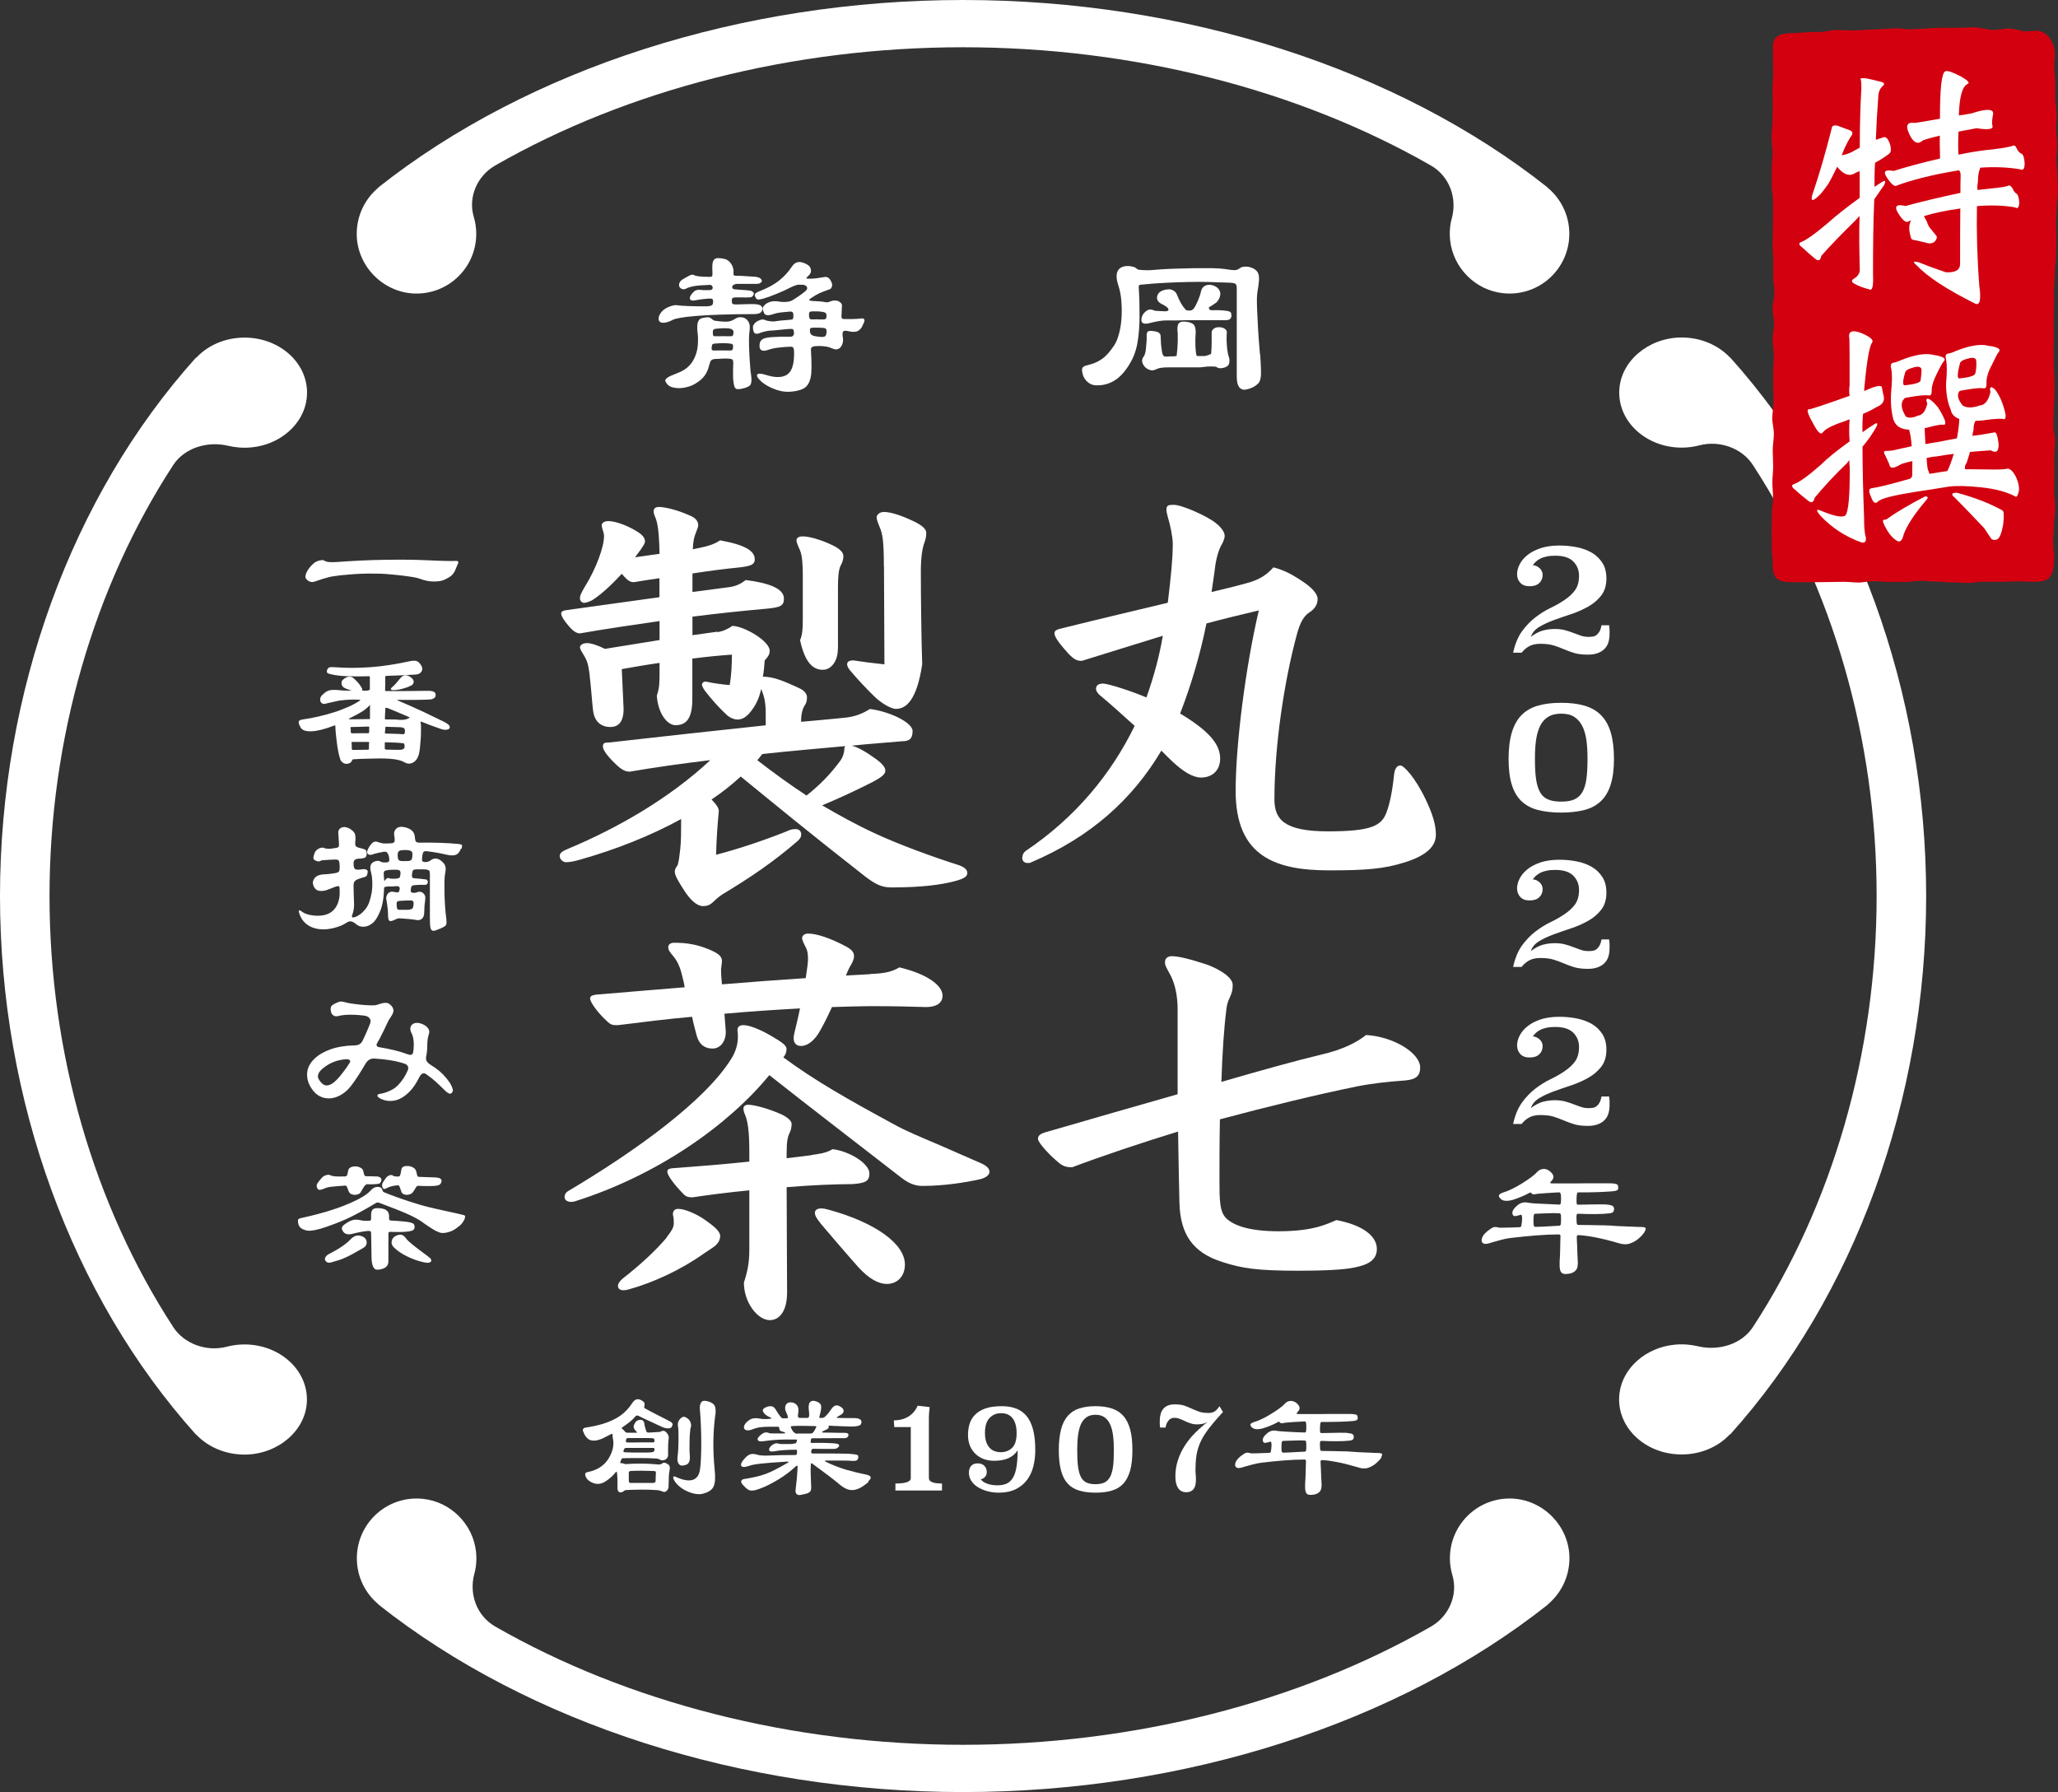 <?xml version="1.0" encoding="UTF-8"?><svg xmlns="http://www.w3.org/2000/svg" viewBox="0 0 182.01 158.5"><rect x="0" y="0" width="182.01" height="158.5" fill="#333333" stroke="none"/><defs><style>.d{fill:#fff;}.e{fill:#d3000f;}</style></defs><g id="a"/><g id="b"><g id="c"><g><g><g><path class="d" d="M67.41,27.39c0,.11-.06,.2-.18,.28-.12,.07-.29,.11-.51,.11-1.19,0-2.22,.02-3.07,.05-.86,.03-1.57,.07-2.15,.12s-1.02,.1-1.34,.16c-.32,.06-.52,.11-.62,.16-.31,.16-.56,.25-.75,.27s-.33,0-.42-.07-.13-.17-.12-.31c0-.14,.05-.27,.14-.41,.06-.11,.15-.22,.27-.32,.12-.1,.25-.18,.4-.25,.15-.07,.3-.12,.46-.16,.16-.04,.3-.04,.44-.02,.05,.01,.16,.03,.33,.04,.17,.01,.38,.02,.62,.03,.24,0,.51,.01,.8,.02s.59,0,.88,0c.2-.02,.33-.06,.39-.11,.06-.05,.09-.16,.09-.34,0-.09-.02-.15-.07-.19-.04-.04-.16-.05-.34-.04-.29,.02-.51,.05-.67,.07-.16,.02-.3,.05-.43,.07-.32,.07-.5,.03-.54-.12-.04-.16,.07-.36,.32-.61,.04-.05,.11-.1,.21-.14,.11-.04,.21-.06,.31-.05s.22,.02,.35,.03,.31,0,.52,0c.2,0,.3-.07,.3-.2,.01-.06-.01-.12-.07-.19-.06-.06-.15-.09-.26-.07-.61,.02-1.05,.06-1.33,.11-.28,.05-.51,.12-.7,.22-.12,.06-.24,.07-.35,.03-.11-.04-.19-.11-.23-.2-.04-.09-.05-.2,0-.33,.04-.12,.14-.24,.32-.34,.29-.17,.5-.29,.63-.35,.14-.06,.26-.06,.37,0,.12,.09,.57,.14,1.34,.15,.11,0,.19-.02,.22-.06,.04-.04,.05-.15,.04-.33-.02-.31-.02-.56,0-.75s.08-.32,.16-.4c.08-.08,.19-.12,.34-.12s.33,.02,.57,.07c.25,.06,.45,.22,.61,.47,.16,.25,.21,.54,.18,.87-.01,.1,.06,.15,.22,.15,.25,0,.51,0,.79,.03,.28,.02,.6,.04,.96,.06,.17,.03,.31,.07,.4,.14s.14,.15,.14,.25c0,.05-.05,.1-.14,.16-.09,.06-.21,.08-.34,.08-.3,0-.6,0-.9,0s-.58,0-.83,0c-.14,.01-.24,.05-.32,.11-.07,.06-.11,.12-.09,.19,0,.12,.11,.19,.32,.19,.15,.01,.33,.02,.55,.04,.22,.01,.44,.03,.68,.06,.1,.01,.19,.05,.27,.12,.08,.07,.11,.13,.08,.2-.01,.06-.05,.12-.11,.19s-.16,.09-.28,.09c-.21,.01-.43,.02-.64,0-.22,0-.41,0-.57,0-.14,.01-.23,.03-.27,.06-.04,.03-.07,.12-.07,.25s.02,.22,.07,.26c.05,.04,.15,.06,.3,.06,.36-.01,.69-.02,1-.03s.52,0,.66,0c.29,.02,.47,.07,.56,.15,.09,.07,.13,.18,.13,.32Zm-1.01,5.57c.04,.26,.06,.47,.06,.63s-.02,.29-.06,.38c-.04,.09-.11,.16-.2,.21-.09,.05-.22,.1-.38,.15-.19,.05-.34,.08-.46,.09s-.21,0-.27-.04c-.06-.04-.11-.1-.14-.2-.03-.09-.06-.22-.08-.38-.02-.1-.04-.31-.04-.62s0-.67,.02-1.07c0-.15-.02-.25-.07-.3-.05-.05-.17-.08-.37-.09-.19-.01-.37-.02-.56,0s-.39,.02-.61,.03c-.15,.01-.26,.05-.33,.11-.07,.06-.13,.22-.2,.47-.12,.52-.36,.93-.71,1.24-.35,.3-.72,.52-1.12,.63-.4,.12-.77,.16-1.13,.11-.35-.04-.59-.15-.72-.31-.09-.1-.15-.19-.18-.27-.03-.08-.01-.16,.06-.23s.19-.16,.37-.24,.44-.19,.77-.32c.38-.15,.69-.36,.93-.62,.24-.27,.41-.56,.53-.88s.19-.65,.21-1c.02-.34,.02-.65-.02-.94-.06-.48-.05-.83,.03-1.03,.08-.2,.21-.32,.38-.34,.21-.05,.38-.07,.49-.07,.12,0,.21,.04,.29,.1,.06,.05,.11,.09,.15,.12,.04,.03,.09,.06,.15,.08,.29,.04,.52,.07,.71,.08s.35,.02,.49,0c.14-.02,.27-.05,.37-.1s.23-.12,.36-.2c.1-.06,.25-.09,.44-.08s.36,.08,.51,.23c.1,.11,.17,.24,.21,.37,.04,.14,.04,.37,0,.71-.02,.14-.04,.35-.04,.65s0,.62,.02,.98c.01,.35,.03,.71,.06,1.06,.02,.35,.05,.65,.07,.9Zm-1.56-2.29c0-.11-.02-.19-.07-.22-.04-.04-.13-.06-.27-.07-.17-.02-.37-.03-.58-.03-.21,0-.4,.02-.58,.03-.15,0-.25,.02-.3,.05-.05,.03-.08,.1-.09,.21-.03,.16-.02,.26,.02,.31,.04,.04,.12,.06,.26,.05,.42-.01,.81-.01,1.15,0,.21,.01,.34,0,.38-.05,.04-.04,.07-.13,.07-.27Zm.04-1.28c0-.16-.1-.27-.3-.32-.07-.02-.22-.04-.45-.04s-.47,.01-.75,.04c-.14,.01-.23,.04-.27,.08-.04,.04-.07,.13-.07,.27,0,.16,.02,.26,.07,.29,.04,.03,.13,.04,.27,.03,.42-.01,.81-.01,1.15,0,.14,.01,.23,0,.27-.05s.07-.15,.07-.31Zm11.38-.52c-.15,.25-.32,.4-.51,.45-.19,.05-.45,.04-.77-.04-.21-.05-.35-.04-.41,.04-.06,.07-.07,.22-.04,.45,.04,.21,.04,.39,0,.55-.04,.16-.1,.28-.18,.38-.08,.1-.18,.16-.31,.19-.12,.03-.26,0-.41-.06-.19-.09-.38-.15-.58-.18-.2-.03-.39-.05-.58-.05-.29,0-.48,.02-.6,.07-.11,.04-.16,.14-.15,.29,.07,1.22,.07,2.02-.02,2.4-.1,.48-.3,.81-.61,.99-.3,.17-.72,.27-1.26,.3-.26,.01-.52-.01-.79-.07-.27-.06-.52-.15-.76-.25-.24-.11-.47-.23-.67-.37-.2-.14-.38-.29-.51-.46-.17-.2-.2-.33-.09-.41,.11-.07,.35-.05,.73,.07,.82,.26,1.44,.25,1.86-.02,.42-.27,.63-.89,.63-1.86,0-.3-.03-.48-.08-.54-.06-.06-.17-.09-.34-.07-.31,.01-.56,.03-.75,.05-.19,.02-.35,.04-.48,.06-.13,.03-.24,.05-.33,.07s-.17,.05-.24,.07c-.56,.21-.84,.1-.84-.34,0-.29,.1-.48,.29-.59,.19-.11,.51-.16,.94-.18,.24-.01,.47-.02,.69-.03,.22,0,.49,0,.8,0,.14,0,.23-.04,.28-.12,.05-.08,.06-.19,.04-.33-.01-.1-.04-.17-.08-.2-.04-.04-.14-.05-.29-.04-.3,.02-.58,.05-.85,.08-.27,.03-.59,.06-.96,.08-.11,.01-.24,.04-.39,.07-.15,.04-.25,.07-.32,.09-.24,.11-.42,.14-.54,.08-.12-.06-.19-.25-.19-.59,0-.07,.04-.16,.13-.27,.09-.11,.19-.19,.32-.25,.27-.14,.48-.16,.63-.07,.04,.02,.1,.04,.18,.06,.08,.01,.17,.02,.26,.04s.19,.02,.28,.02,.16,0,.21-.02c.12-.02,.28-.04,.46-.06,.18-.01,.43-.03,.75-.06,.17-.01,.28-.04,.31-.08,.03-.04,.05-.15,.05-.31,0-.14-.02-.23-.07-.28-.04-.05-.13-.07-.27-.06-.31,.03-.55,.05-.73,.07-.17,.02-.32,.05-.43,.07-.24,.07-.42,.13-.56,.16-.14,.03-.25,.03-.33,0-.09-.02-.15-.07-.2-.15-.04-.07-.08-.19-.12-.34-.02-.09,0-.18,.06-.27,.06-.09,.15-.18,.26-.25,.11-.07,.24-.13,.39-.17,.15-.04,.3-.05,.47-.04,.16,.02,.32,.04,.47,.06,.15,.01,.29,.01,.43,0,.15-.01,.27-.03,.35-.06s.19-.07,.3-.15c.25-.16,.45-.29,.6-.4,.15-.11,.29-.21,.43-.33,.15-.12,.2-.25,.15-.36-.05-.12-.16-.19-.34-.21-.27-.02-.48-.02-.61,.03-.14,.04-.27,.1-.41,.16-.43,.22-.88,.43-1.33,.61-.45,.19-.85,.33-1.2,.43-.24,.06-.39,.08-.47,.07s-.15-.1-.22-.25c-.05-.1-.05-.19,0-.26,.06-.07,.21-.16,.47-.26,.66-.26,1.21-.56,1.65-.91,.44-.35,.82-.76,1.14-1.25,.3-.46,.75-.51,1.36-.15,.17,.1,.28,.25,.31,.45s-.05,.38-.23,.54c-.11,.1-.17,.16-.17,.2s.07,.05,.2,.05c.26,0,.49-.01,.7-.04s.44-.06,.72-.11c.1-.02,.21,0,.33,.08s.21,.23,.29,.44c.05,.12,.05,.25,0,.36-.04,.12-.11,.19-.2,.21-.35,.12-.63,.24-.86,.33-.22,.1-.46,.24-.71,.41-.16,.1-.24,.17-.22,.21,.01,.04,.11,.07,.28,.08,.53,.02,.85,.05,.95,.07,.11,.02,.21,.04,.31,.05,.09,0,.2-.02,.33-.08,.11-.05,.23-.08,.35-.08s.24,0,.34,.05c.1,.04,.18,.1,.25,.18,.07,.08,.1,.18,.08,.31-.01,.12-.02,.25-.02,.37s0,.25-.02,.39c-.01,.14,0,.23,.04,.27,.04,.04,.1,.07,.19,.07,.07,0,.18,0,.32,0s.28,0,.42,0,.28-.01,.42-.02c.14,0,.24-.02,.32-.03,.38-.06,.43,.16,.13,.65Zm-3.17-.99c0-.1-.03-.17-.08-.21-.06-.04-.17-.08-.34-.1-.06-.01-.17-.02-.33-.03-.16,0-.32,0-.49,0-.14,0-.22,.03-.26,.08-.04,.06-.05,.15-.04,.29,.01,.16,.04,.26,.09,.3,.05,.04,.16,.05,.32,.04,.14-.01,.29-.02,.45,0,.16,0,.3,0,.43,0,.1,0,.17-.02,.2-.07,.04-.04,.06-.14,.06-.29Zm.02,1.53c0-.16-.02-.27-.06-.32-.04-.05-.12-.08-.26-.09-.12-.01-.26-.02-.42-.02h-.42c-.15,0-.24,.02-.28,.06-.04,.04-.05,.12-.04,.26,.01,.16,.08,.28,.2,.35,.12,.07,.39,.12,.8,.15,.19,.01,.31-.02,.37-.08,.06-.07,.09-.17,.09-.31Z"/><path class="d" d="M111.45,31.34c.04,.56,.06,1.01,.07,1.34,.01,.33,0,.6-.04,.79-.04,.19-.1,.34-.2,.44s-.21,.19-.36,.28c-.17,.1-.35,.17-.54,.22-.19,.05-.31,.07-.37,.06-.22-.02-.39-.14-.49-.35-.11-.21-.15-.54-.14-.99v-5.54c0-.51,0-.96,0-1.34s0-.63,0-.75c0-.21-.04-.34-.12-.4-.08-.06-.28-.09-.59-.1-.62-.02-1.22-.04-1.8-.06s-1.17-.01-1.79,0c-.61,.01-1.26,.04-1.95,.07s-1.43,.09-2.25,.17c-.11,0-.17,.06-.17,.19,.01,.26,.02,.53,.04,.82,.01,.29,.02,.47,.02,.56,.02,.88,.02,1.63-.02,2.23-.04,.61-.11,1.14-.2,1.58-.1,.45-.23,.83-.39,1.16-.16,.33-.35,.65-.58,.96-.38,.52-.8,.89-1.26,1.11-.45,.22-.92,.31-1.39,.29-.3-.01-.56-.12-.77-.32-.22-.2-.36-.44-.42-.73-.06-.25-.06-.42,0-.51s.19-.16,.36-.2c.26-.06,.5-.14,.72-.22,.22-.09,.42-.2,.61-.33,.19-.13,.37-.29,.54-.48,.17-.19,.35-.42,.54-.7,.19-.27,.34-.64,.46-1.09,.12-.45,.19-.93,.22-1.42,.03-.5,.02-.99-.02-1.49-.04-.5-.13-.93-.25-1.3-.35-1.04-.15-1.63,.6-1.75,.15-.02,.33-.02,.54,.02,.21,.04,.35,.09,.41,.15,.11,.1,.2,.15,.28,.15,.24,.02,.46,.04,.66,.04s.38,0,.53-.02c.53-.05,1.12-.09,1.77-.11s1.27-.04,1.87-.05c.6,0,1.15,0,1.64,0,.49,.01,.85,.04,1.07,.07,.24,.04,.43,.06,.57,.08,.14,.02,.26,.02,.35,.02s.17-.02,.24-.05c.07-.02,.14-.07,.21-.13,.12-.09,.3-.13,.52-.13s.43,.05,.63,.15c.15,.07,.27,.16,.35,.26,.09,.1,.14,.23,.17,.38,.02,.16,.03,.35,0,.58-.02,.23-.06,.51-.12,.85-.02,.14-.04,.33-.05,.59,0,.25,0,.6,.02,1.04,.02,.44,.05,.98,.08,1.61,.04,.63,.09,1.4,.17,2.29Zm-2.53-3.44c-.02,.17-.08,.29-.17,.34-.09,.06-.22,.08-.41,.08h-1.37c-.2,0-.42,0-.64,0-.22,0-.48,0-.76,0-.24,0-.48,0-.73,0-.25,0-.48,.01-.71,.02s-.43,0-.61,0h-.4c-.35,0-.84,.08-1.47,.24-.31,.09-.53,.06-.65-.07-.06-.07-.07-.21-.03-.42,.04-.2,.16-.38,.34-.53,.22-.2,.47-.24,.73-.11,.05,.03,.14,.04,.28,.05,.14,0,.35,.02,.65,.03,.24,.01,.36-.03,.37-.12,.01-.09-.06-.19-.2-.29-.16-.11-.27-.17-.32-.19-.24-.11-.38-.24-.45-.38-.06-.14-.06-.29,0-.44,.12-.31,.44-.48,.95-.52,.16-.01,.31,.02,.46,.11,.14,.09,.24,.19,.29,.32,.14,.34,.26,.6,.37,.79s.24,.38,.39,.55c.05,.07,.16,.11,.33,.11,.11,0,.19-.01,.24-.04,.05-.02,.11-.07,.17-.13,.11-.15,.23-.37,.36-.67,.13-.3,.23-.59,.29-.88,.05-.22,.17-.38,.36-.48,.19-.09,.4-.11,.62-.05,.4,.11,.63,.32,.71,.63,.04,.17,0,.36-.09,.56-.1,.2-.21,.34-.34,.41-.12,.09-.22,.15-.28,.19-.06,.04-.12,.07-.19,.11-.09,.05-.12,.11-.08,.2,.03,.08,.12,.12,.27,.12,.5-.02,.94,0,1.34,.06,.27,.04,.39,.16,.35,.35Zm-.28,3.54c.07,.19,.11,.37,.09,.54-.01,.17-.06,.3-.15,.37-.11,.1-.27,.17-.47,.2-.2,.04-.36,.02-.48-.06-.06-.05-.14-.07-.24-.07-.25-.01-.45-.01-.61,0-.16,.01-.38,.04-.65,.07-.05,0-.11,0-.18,0-.07,0-.2,0-.38,0h-2.16c-.32,0-.56,.01-.73,.04-.16,.02-.35,.09-.58,.19-.14,.06-.31,.05-.52-.04-.21-.09-.37-.24-.48-.45-.14-.25-.12-.48,.06-.71,.1-.14,.17-.41,.2-.82,.02-.21,.04-.41,.05-.61,0-.19,0-.33,0-.4,0-.17,.03-.29,.09-.35s.17-.09,.34-.07c.31,.02,.52,.07,.62,.14,.11,.07,.16,.15,.18,.25,.01,.14,.02,.31,.03,.52,0,.21,.02,.35,.03,.43,.04,.36,.08,.6,.12,.71,.04,.11,.1,.18,.16,.2,.04,.01,.09,.02,.16,.02s.18,0,.34-.02h.2c.07,0,.16,0,.26-.02,.09,0,.13-.03,.13-.09,.02-.2,.04-.41,.06-.62,.01-.22,.02-.41,.03-.59,0-.17,0-.33,0-.46,0-.13,0-.21,0-.25-.06-.43-.03-.73,.08-.88,.12-.15,.35-.2,.7-.15,.36,.05,.59,.16,.69,.33,.1,.17,.14,.44,.11,.81-.01,.11-.02,.25-.02,.4s0,.32,0,.48c0,.17,.02,.33,.03,.5,.01,.17,.03,.31,.06,.42,.01,.06,.06,.09,.13,.09h.5c.1,0,.18,0,.25-.03,.07-.02,.18-.06,.34-.12,.06-.02,.09-.06,.09-.11,.02-.32,.04-.62,.04-.88v-.96c0-.11,.06-.22,.19-.32,.12-.1,.3-.14,.52-.13,.21,.01,.38,.07,.49,.17,.12,.1,.16,.21,.14,.34-.01,.09-.02,.22-.02,.41s0,.38,.02,.6c.01,.21,.03,.41,.06,.59s.05,.3,.07,.36Z"/></g><g><path class="d" d="M40.48,49.9c-.09,.23-.17,.41-.23,.55-.06,.14-.14,.26-.22,.35s-.17,.17-.28,.24c-.11,.06-.25,.14-.43,.23-.23,.11-.54,.16-.95,.16s-.82-.08-1.26-.25c-.09-.04-.27-.08-.53-.13-.26-.04-.56-.09-.9-.13-.34-.04-.68-.08-1.04-.11-.35-.03-.67-.06-.95-.07-.27,0-.56-.01-.87-.01s-.63,0-.95,.02c-.32,.01-.64,.03-.95,.06s-.6,.05-.86,.08c-.23,.03-.42,.06-.59,.08-.16,.02-.32,.06-.47,.1-.15,.04-.3,.08-.46,.13-.16,.05-.34,.11-.54,.18-.2,.08-.36,.11-.48,.09-.12-.02-.23-.07-.32-.15-.1-.08-.16-.16-.18-.25s0-.21,.06-.37c.06-.15,.15-.3,.26-.45,.11-.15,.26-.3,.42-.44,.07-.06,.15-.11,.24-.15,.09-.04,.18-.07,.27-.09s.17-.03,.25-.03,.13,.01,.16,.04c.08,.07,.22,.11,.42,.13s.41,.01,.64,0c1.51-.11,2.95-.18,4.33-.2,1.38-.02,2.6-.01,3.69,.04,.61,.03,1.13,.05,1.59,.06,.45,.01,.75,.01,.9,0,.14,0,.23,0,.26,.04,.03,.03,.03,.12-.02,.26Z"/><path class="d" d="M39.75,64.42c-.06,.08-.17,.12-.32,.13-.15,0-.33-.03-.53-.11-.29-.1-.56-.2-.81-.29-.25-.09-.49-.19-.72-.28-.09-.04-.14-.05-.16-.04s-.01,.06,0,.14c0,.05,.02,.1,.02,.15,0,.05,0,.1,0,.15,0,.17,0,.35,0,.56,0,.2-.01,.41-.03,.61-.01,.2-.03,.4-.05,.6s-.04,.36-.07,.51c-.08,.42-.25,.71-.51,.87-.26,.16-.53,.16-.8,0-.22-.13-.54-.22-.98-.28-.43-.05-1-.07-1.69-.05-.25,0-.52,.02-.8,.02-.29,0-.6,.02-.94,.04-.08,0-.13,0-.16,.02-.02,.01-.05,.05-.07,.1-.05,.12-.14,.2-.27,.25-.18,.06-.34,.05-.48-.03-.14-.08-.24-.19-.29-.34-.06-.18-.12-.4-.17-.66-.05-.26-.1-.53-.13-.81-.03-.28-.06-.55-.09-.8-.02-.26-.04-.47-.04-.64,0-.08-.04-.1-.13-.06-.78,.31-1.44,.47-1.96,.5-.52,.02-.85-.09-.98-.33-.16-.29-.21-.47-.16-.56s.19-.14,.42-.17c.43-.06,.87-.14,1.33-.25s.92-.23,1.36-.37c.45-.14,.87-.31,1.27-.48s.74-.37,1.04-.57c.04-.02,.02-.04-.06-.06-.27-.02-.53-.02-.8-.01s-.55,.03-.86,.07c-.08,0-.18,.03-.29,.05s-.23,.05-.36,.08c-.12,.03-.24,.06-.36,.08-.11,.02-.21,.05-.28,.07-.12,.04-.22,.04-.31,0-.08-.03-.14-.09-.18-.16-.03-.07-.04-.16-.03-.27s.07-.21,.16-.31c.12-.12,.23-.21,.33-.28s.21-.12,.32-.15c.11-.03,.24-.04,.39-.04s.32,0,.53,.03c.14,.02,.45,.03,.92,.04,.07,0,.1,0,.1-.01s-.02-.02-.07-.03c-.06-.02-.14-.05-.24-.08-.1-.03-.2-.08-.3-.13-.14-.07-.22-.18-.25-.34-.03-.15,.01-.29,.13-.39,.17-.15,.34-.24,.51-.26,.17-.02,.32,.03,.46,.17,.18,.17,.32,.31,.41,.42s.19,.25,.28,.42c.04,.05,.05,.1,.03,.16-.02,.03-.01,.05,.02,.06,.03,0,.12,.01,.26,.01,.27,0,.4-.05,.4-.15,0-.17,0-.34,0-.51s0-.36,0-.56c0-.04-.02-.06-.06-.06-.72,.02-1.36,.02-1.93,0s-1.03-.08-1.38-.16c-.2-.04-.33-.08-.38-.13-.05-.04-.07-.12-.04-.23,.04-.13,.1-.21,.19-.25s.24-.05,.45-.03c1.02,.08,2.09,.08,3.2,0,1.11-.08,2.24-.26,3.4-.51,.29-.07,.51-.08,.66-.04,.15,.04,.29,.17,.43,.39,.12,.2,.13,.38,.03,.54-.1,.16-.26,.25-.49,.27-.28,.02-.65,.04-1.12,.06s-.97,.04-1.48,.06c-.08,0-.12,.03-.12,.09v.6c0,.19,0,.37-.01,.55,0,.05,0,.08,0,.09,0,0,.03,.01,.08,.01,.51,0,1.07,0,1.71,0,.63,0,1.3-.01,2.02-.02,.43,0,.65,.11,.66,.33,0,.14-.03,.24-.13,.31s-.2,.11-.31,.12c-.22,.02-.58,.03-1.1,.04s-1.08,0-1.71,0c-.17,0-.19,.02-.06,.07,.43,.18,.8,.34,1.11,.48,.31,.14,.61,.28,.9,.41,.29,.13,.59,.28,.9,.43,.31,.15,.69,.34,1.12,.54,.27,.14,.43,.26,.49,.35s.05,.19-.01,.28Zm-7.02-2.01c0-.07-.02-.07-.07,0-.2,.22-.44,.41-.73,.58-.29,.17-.61,.34-.95,.51-.18,.08-.17,.12,.03,.12,.28,0,.55,0,.83-.01s.53-.01,.77-.01c.06,0,.09,0,.1-.01s.01-.04,.01-.09c0-.15,0-.32,0-.52,0-.2,0-.38,0-.55Zm-.07,1.94s0-.04-.01-.06c0-.02-.04-.03-.09-.03-.44,.02-.93,.03-1.47,.04-.02,0-.04,0-.06,0-.02,0-.03,.03-.03,.08,0,.08,.02,.15,.02,.21,0,.06,0,.12,0,.18l.03,.06s.04,.03,.09,.03c.26,0,.51-.01,.74-.01h.7s.07-.03,.07-.1v-.4Zm-.01,1.39s0-.06,0-.08c0-.02-.03-.04-.12-.04h-1.33s-.04,0-.07,0c-.02,0-.04,.03-.04,.08,0,.08,.02,.16,.02,.25s0,.17,0,.26c0,.03,.02,.06,.02,.08,0,.02,.05,.04,.13,.04,.23,0,.44-.01,.65-.01s.41,0,.62-.01c.07,0,.1-.04,.1-.12v-.45Zm3.49-2.22s.08-.04,.09-.05-.02-.04-.1-.07c-.31-.13-.62-.26-.92-.39-.31-.13-.61-.25-.89-.37-.11-.03-.18-.04-.2-.04s-.04,.02-.04,.07c0,.14-.02,.28-.02,.41,0,.13-.01,.27-.02,.41,0,.06,0,.09,0,.1s.03,.02,.08,.04c.18,0,.38,0,.61,0,.23,0,.44,.02,.63,.04,.09,0,.21,0,.35-.01,.14-.02,.29-.06,.44-.13Zm-.36,2.49c0-.17-.03-.26-.1-.27-.21-.03-.45-.05-.73-.06s-.56-.02-.85-.03c-.02,0-.04,0-.05,.01s-.02,.04-.02,.09v.48s.04,.07,.13,.07c.16,0,.32,.01,.49,.01s.34,0,.51,.01c.21,0,.36,0,.47-.05,.1-.04,.16-.14,.16-.28Zm.04-1.3c0-.14-.03-.24-.08-.29s-.16-.09-.32-.1c-.21,0-.42-.02-.63-.02-.21,0-.41-.01-.6-.02-.02,0-.04,0-.07,0s-.04,.03-.04,.08l-.04,.45s0,.04,.01,.05c0,.01,.04,.02,.09,.02,.23,0,.47,.02,.72,.02,.25,0,.51,.02,.78,.04,.07,0,.11-.01,.13-.04,.01-.02,.03-.09,.04-.2Zm.52-4.08c-.09,.06-.2,.11-.34,.16-.14,.04-.28,.09-.42,.13-.14,.04-.29,.07-.43,.09-.14,.02-.27,.03-.36,.03-.13,0-.2-.03-.22-.08s.03-.12,.13-.2,.21-.19,.34-.34c.13-.15,.25-.29,.36-.43s.24-.23,.4-.26c.16-.03,.34,.03,.55,.19,.15,.11,.23,.23,.24,.37,0,.14-.07,.26-.24,.36Z"/><path class="d" d="M40.77,75.04c-.11,.31-.27,.5-.47,.57-.2,.07-.46,.06-.77-.01-.59-.14-1.17-.24-1.76-.31-.16-.02-.27,0-.32,.07-.05,.07-.09,.21-.11,.42-.02,.19-.02,.31,0,.36,.02,.05,.08,.08,.19,.1,.19,.03,.38-.02,.58-.16,.27-.2,.55-.19,.85,.01,.23,.17,.37,.34,.42,.51,.05,.17,.05,.36,0,.58-.04,.17-.06,.41-.07,.72,0,.31-.01,.66,0,1.04s.02,.77,.05,1.19c.03,.42,.07,.82,.12,1.21,0,.12,.01,.22,.01,.29s-.02,.14-.05,.19c-.03,.05-.09,.1-.16,.14-.07,.04-.18,.1-.32,.16-.21,.09-.38,.15-.5,.19-.12,.03-.22,.02-.28-.04-.06-.06-.11-.17-.13-.34-.02-.17-.03-.41-.03-.73v-1.33c0-.28,0-.57,0-.86,0-.29,0-.56,0-.81v-.91c0-.15-.02-.25-.07-.29s-.13-.08-.26-.1c-.07,0-.18-.01-.32-.01h-.47c-.18,0-.3,.02-.35,.06-.05,.04-.09,.16-.11,.36-.02,.17,0,.27,.03,.31,.04,.04,.13,.06,.28,.07,.32,.02,.61,.05,.88,.09,.08,0,.14,.04,.17,.09,.03,.05,.05,.1,.04,.16,0,.06-.03,.11-.07,.16-.04,.04-.09,.07-.16,.07-.12,0-.27,0-.45,0-.18,0-.39,.02-.6,.04-.14,.02-.21,.12-.22,.31-.02,.14-.02,.23,0,.27,.02,.04,.09,.07,.2,.09,.06,0,.12,0,.19-.01s.13-.04,.2-.06c.19-.06,.35-.03,.49,.09,.11,.1,.17,.21,.19,.32,.01,.11,0,.26-.02,.42-.02,.12-.04,.27-.05,.45s-.02,.34-.02,.49c0,.26-.06,.45-.18,.57-.14,.14-.33,.18-.58,.12-.09-.02-.27-.04-.53-.07-.26-.02-.57-.05-.92-.07-.04,0-.1,.01-.19,.04-.09,.02-.14,.05-.16,.07-.02,0-.05,.02-.08,.04-.03,.01-.08,.03-.13,.05-.18,.07-.3,.06-.35-.02-.05-.08-.08-.22-.08-.41,0-.07,0-.17-.01-.31,0-.14-.02-.28-.04-.42-.01-.14-.03-.27-.05-.39-.02-.12-.03-.21-.04-.26-.04-.14-.03-.28,.03-.41,.06-.13,.13-.22,.21-.26,.08-.04,.13-.06,.16-.07s.07,0,.13,0c0,0,.04,0,.08,.01,.04,0,.09,.02,.14,.02,.05,0,.1,.01,.14,.02,.04,0,.07,.01,.08,.01,.05,0,.09-.01,.12-.04,.03-.03,.05-.1,.07-.21,.05-.22-.05-.32-.31-.3-.08,0-.17,.02-.28,.02s-.17,0-.19,0c-.26,0-.42,.02-.49,.04s-.1,.05-.1,.11c-.02,.63-.08,1.14-.19,1.56-.1,.41-.28,.8-.51,1.17-.11,.17-.24,.31-.39,.42-.15,.11-.31,.19-.47,.23-.16,.04-.33,.05-.48,.02-.16-.03-.3-.1-.43-.21-.19-.16-.35-.24-.48-.25-.13,0-.25,.03-.37,.12-.17,.11-.34,.2-.51,.27-.41,.16-.8,.26-1.19,.3-.39,.04-.74,.02-1.07-.07-.32-.08-.61-.23-.85-.44s-.42-.48-.54-.82c-.13-.36-.06-.43,.21-.22,.24,.18,.57,.29,1,.34,.72,.08,1.27-.04,1.66-.35,.39-.31,.62-.8,.68-1.45,0-.05,.01-.11,0-.18,0-.07,0-.14,0-.22,0-.21,0-.33-.05-.37-.04-.04-.16-.03-.33,.03-.1,.04-.2,.08-.31,.12-.1,.04-.21,.08-.31,.12-.29,.12-.56,.16-.81,.12-.25-.04-.43-.21-.53-.52-.07-.22-.02-.42,.14-.62,.16-.19,.43-.3,.8-.32,.07,0,.19,0,.35-.02,.16-.01,.35-.04,.56-.07,.22-.03,.36-.08,.42-.15,.06-.07,.08-.24,.07-.51-.01-.27-.04-.43-.1-.49-.06-.06-.22-.08-.48-.06-.23,0-.41,.02-.54,.03-.13,0-.24,.02-.31,.02-.07,0-.13,.01-.16,.02s-.06,.02-.08,.03c-.12,.08-.26,.08-.43,0-.14-.06-.21-.13-.22-.22s.02-.24,.1-.45c.04-.11,.1-.2,.18-.27,.08-.07,.16-.12,.25-.16,.08-.04,.17-.06,.25-.06s.15,.01,.2,.04c.02,.02,.06,.03,.12,.04,.06,0,.12,.02,.19,.02s.14,0,.2,0c.06,0,.11-.01,.14-.02,.09-.02,.19-.03,.3-.04,.14-.02,.23-.05,.28-.09,.04-.04,.06-.14,.05-.3,0-.16-.02-.32-.03-.47,0-.15-.02-.31-.03-.45-.02-.24,.07-.4,.28-.5,.21-.09,.46-.06,.74,.1,.23,.14,.37,.28,.44,.43,.06,.15,.08,.4,.04,.74,0,.1-.01,.18,0,.24,0,.06,.03,.11,.07,.15,.04,.04,.11,.07,.19,.1,.08,.03,.2,.06,.35,.09,.19,.05,.3,.1,.34,.16,.04,.05,.06,.16,.06,.31,0,.16-.04,.27-.13,.32-.08,.05-.24,.09-.45,.1-.23,0-.38,.04-.46,.1s-.12,.17-.12,.35c0,.26,.05,.42,.14,.48s.29,.07,.57,.02c.17-.03,.31-.02,.41,.02,.1,.04,.15,.12,.13,.22-.02,.17-.05,.28-.1,.34-.04,.05-.11,.09-.2,.11-.22,.06-.39,.11-.51,.16-.12,.04-.22,.09-.28,.15-.06,.05-.11,.12-.13,.19s-.03,.17-.03,.28c0,.42,.02,.88,.04,1.39,.03,.43-.02,.82-.16,1.18-.08,.22,.02,.27,.31,.16,.13-.05,.26-.13,.4-.23,.14-.1,.29-.25,.45-.44,.15-.18,.27-.4,.36-.67,.09-.27,.16-.55,.21-.84,.04-.29,.06-.59,.05-.89s-.04-.57-.1-.8c-.08-.29-.1-.51-.05-.67,.04-.16,.15-.27,.32-.34,.09-.04,.18-.06,.28-.07,.09,0,.16,0,.19,.02,.08,.05,.15,.08,.22,.1,.06,.01,.16,.02,.29,.02,.17,0,.28-.03,.32-.09,.04-.06,.04-.2,0-.43-.08-.32-.21-.46-.4-.43-.07,0-.15,.02-.24,.04s-.18,.03-.26,.05c-.08,.02-.16,.04-.24,.06s-.13,.03-.16,.04c-.25,.11-.43,.12-.55,.02-.12-.09-.1-.27,.04-.53,.15-.26,.29-.43,.41-.51,.12-.08,.27-.09,.44-.02,.14,.05,.26,.08,.36,.1s.18,.02,.24,.02h.23c.07,0,.15,0,.23-.01,.21,0,.33-.04,.38-.13,.04-.09,.04-.3-.02-.63-.03-.21,.03-.39,.19-.54,.15-.15,.4-.2,.74-.13,.55,.13,.84,.39,.89,.79,.02,.26,.05,.42,.1,.48,.04,.06,.16,.1,.33,.1,.42,0,.82-.01,1.2,0,.38,0,.78,.02,1.2,.04,.15,0,.34,.02,.58,.04,.24,.01,.43,.03,.57,.05,.11,.02,.18,.05,.2,.1,.02,.05,0,.16-.05,.34Zm-5.35,2.28c.02-.19-.02-.31-.11-.35-.09-.04-.32-.06-.68-.04-.18,0-.32,.02-.41,.04-.09,.01-.16,.04-.21,.07-.04,.03-.07,.08-.07,.15,0,.06,0,.15,0,.25,.02,.24,.03,.38,.04,.42s.02,.06,.04,.04c.15-.22,.28-.29,.4-.22,.04,.02,.12,.03,.23,.04,.11,0,.23,0,.33,0,.19-.02,.31-.05,.35-.1,.04-.04,.07-.14,.08-.29Zm1.15,2.73c.02-.17,0-.28-.03-.33-.04-.05-.12-.08-.24-.08-.25,0-.57,.01-.97,.04-.13,.02-.21,.05-.23,.1-.02,.04-.03,.15-.02,.32s.04,.28,.08,.32c.04,.04,.15,.06,.31,.05,.17,0,.32-.01,.45,0,.13,0,.24,0,.31-.02,.11-.02,.19-.05,.24-.1,.05-.04,.08-.14,.1-.29Zm-.1-4.35c.02-.2,0-.34-.09-.41-.08-.07-.27-.11-.57-.11s-.47,.04-.54,.11c-.07,.07-.11,.2-.1,.38,0,.22,.05,.36,.12,.42,.07,.06,.24,.08,.52,.07,.14,0,.25,0,.33-.01,.08,0,.14-.03,.19-.06,.04-.03,.08-.07,.1-.13s.03-.14,.04-.25Z"/><path class="d" d="M40.04,96.51c-.05,.16-.14,.23-.26,.22s-.33-.16-.6-.45c-.24-.24-.48-.46-.71-.67-.24-.21-.5-.41-.79-.61-.22-.16-.42-.06-.6,.28-.13,.26-.26,.49-.4,.7-.14,.21-.29,.4-.46,.57-.45,.45-.89,.71-1.34,.79-.45,.08-.86,.02-1.24-.18-.17-.09-.26-.17-.26-.25,0-.08,.05-.13,.16-.15,.32-.05,.63-.14,.93-.28,.3-.14,.54-.3,.72-.49,.37-.38,.66-.82,.88-1.34,.05-.12,.05-.23,0-.34-.05-.1-.14-.18-.28-.23-.75-.25-1.66-.4-2.71-.46-.14,0-.28,.02-.41,.1-.13,.08-.25,.2-.35,.37-.2,.35-.39,.65-.56,.92s-.35,.53-.54,.8c-.29,.42-.6,.73-.94,.95-.34,.22-.67,.34-1,.38-.33,.03-.64-.01-.93-.15-.29-.13-.54-.35-.75-.65-.32-.45-.46-.91-.44-1.38,.02-.47,.23-.9,.62-1.29,.35-.35,.82-.63,1.42-.85,.6-.22,1.32-.34,2.15-.36,.34,0,.58-.13,.71-.4,.08-.16,.15-.3,.2-.42,.05-.12,.11-.24,.16-.36,.05-.11,.1-.23,.15-.35,.05-.12,.1-.25,.16-.4,.07-.17,.06-.32-.04-.46-.09-.14-.27-.22-.53-.25-.51-.06-.95-.08-1.33-.07s-.68,.05-.89,.11c-.19,.05-.34,.03-.47-.06s-.2-.24-.22-.45c-.02-.15,0-.27,.06-.36s.2-.18,.42-.28c.17-.08,.31-.12,.41-.13,.1,0,.24,.02,.41,.07,.09,.03,.21,.06,.35,.08,.14,.02,.3,.05,.47,.07,.17,.02,.34,.04,.51,.06,.17,.01,.33,.03,.48,.04,.18,0,.32,.02,.43,.02,.11,0,.2,0,.28,0,.07,0,.14-.02,.19-.03,.05,0,.1-.02,.15-.04,.18-.06,.33-.1,.45-.13,.12-.02,.22-.03,.31-.02,.08,0,.16,.03,.22,.07,.06,.03,.13,.09,.2,.16,.14,.15,.21,.3,.21,.45s-.08,.34-.24,.57c-.03,.05-.06,.1-.1,.15s-.07,.12-.12,.21c-.04,.09-.1,.2-.16,.33-.06,.13-.15,.31-.25,.53-.06,.12-.11,.22-.16,.31-.04,.08-.08,.16-.12,.24-.03,.07-.07,.15-.12,.23-.04,.08-.1,.17-.16,.28-.06,.1-.08,.19-.05,.26,.02,.07,.12,.12,.28,.14,.46,.08,.87,.16,1.25,.25s.78,.21,1.22,.37c.29,.11,.45,.03,.48-.24,.05-.35,.06-.67,.03-.95-.03-.29-.09-.52-.19-.7-.08-.15-.11-.29-.1-.41s.06-.23,.14-.31,.19-.14,.32-.16,.29-.01,.45,.04c.29,.09,.5,.22,.63,.39,.13,.17,.17,.33,.12,.48-.11,.33-.16,.67-.16,1.03,0,.38-.03,.73-.1,1.04-.03,.14-.01,.27,.04,.38,.06,.11,.18,.23,.37,.35,.58,.35,1.03,.73,1.37,1.16,.23,.28,.39,.52,.48,.73s.12,.36,.1,.45Zm-9.12-2.49c.07-.11,.07-.2,0-.26-.06-.06-.19-.09-.38-.07-.33,.03-.63,.09-.91,.19-.28,.1-.52,.22-.73,.36-.38,.25-.61,.47-.71,.67-.09,.2-.1,.37-.02,.51,.12,.21,.25,.36,.39,.47,.14,.1,.3,.14,.47,.1s.37-.14,.58-.33c.21-.18,.45-.45,.72-.81,.13-.17,.23-.3,.3-.4s.16-.24,.28-.43Z"/><path class="d" d="M41.11,107.76c-.05,.13-.1,.23-.16,.31-.05,.08-.11,.15-.17,.22-.06,.06-.12,.12-.19,.17-.07,.05-.15,.11-.24,.18-.23,.17-.49,.29-.78,.36s-.52,.07-.69,.01c-.08-.03-.16-.06-.24-.1-.08-.03-.18-.09-.3-.16-.12-.07-.27-.16-.44-.28-.17-.11-.39-.26-.63-.44-.15-.1-.32-.2-.52-.31s-.44-.23-.74-.36c-.29-.13-.64-.27-1.04-.43-.4-.16-.88-.34-1.44-.55-.09-.04-.19-.03-.3,.03-.45,.27-.84,.5-1.19,.69-.35,.19-.68,.37-1.01,.53s-.66,.31-.99,.44c-.33,.13-.71,.28-1.12,.42-.42,.15-.78,.25-1.08,.31-.3,.05-.53,.07-.68,.04-.29-.06-.49-.16-.62-.29-.12-.13-.19-.33-.19-.59,0-.11,.07-.18,.21-.21,.27-.06,.55-.13,.86-.2,.3-.07,.61-.15,.93-.24,.32-.08,.63-.18,.95-.28,.31-.1,.61-.2,.9-.31,1.3-.5,2.15-.96,2.56-1.4,.24-.28,.5-.39,.77-.33,.1,.02,.17,.05,.2,.09,.03,.04,.06,.09,.08,.16,.02,.06,.04,.11,.06,.14,.02,.03,.06,.06,.12,.08,.36,.15,.72,.29,1.09,.42s.73,.26,1.08,.37c.35,.11,.68,.22,.99,.31,.31,.09,.59,.16,.83,.22,.54,.13,1.07,.25,1.59,.36,.53,.11,.95,.21,1.28,.29,.15,.03,.24,.06,.27,.1,.03,.04,.02,.1-.01,.19Zm-8.74-2.96s-.09,.03-.14,.1-.15,.23-.29,.48c-.05,.11-.13,.19-.23,.23-.1,.04-.22,.07-.34,.07s-.23-.03-.33-.08c-.1-.05-.17-.14-.21-.25-.08-.23-.14-.37-.17-.42-.03-.05-.08-.07-.13-.07-.55,.04-.95,.07-1.21,.1-.26,.03-.47,.08-.63,.16-.2,.08-.34,.12-.42,.12s-.14-.04-.19-.12c-.07-.12-.09-.23-.06-.34,.03-.11,.16-.29,.39-.55,.11-.14,.25-.24,.42-.29s.3-.05,.38,0c.08,.05,.21,.08,.4,.1,.19,.02,.49,.02,.91,.01,.11,0,.18-.07,.21-.21,.02-.09,.04-.17,.05-.24,.01-.07,.03-.13,.05-.18,.04-.08,.11-.14,.22-.19,.1-.04,.22-.07,.33-.07s.24,.01,.35,.05c.11,.04,.21,.09,.29,.16,.05,.05,.08,.11,.1,.18s.04,.15,.06,.24c.03,.16,.09,.24,.18,.24,.07,0,.16,0,.26,0s.21,0,.31,.01c.1,0,.19,0,.27,.01,.08,0,.13,0,.16,0,.2,.03,.32,.1,.36,.22,.04,.11,0,.25-.14,.39-.03,.03-.14,.05-.34,.07-.2,.02-.5,.02-.89,.01Zm-.22,5.56c-.34,.2-.62,.36-.86,.49-.23,.13-.45,.24-.66,.34s-.41,.18-.62,.25c-.21,.07-.46,.14-.74,.22-.23,.06-.4,0-.52-.21-.03-.06-.02-.14,.03-.25,.05-.1,.15-.2,.3-.28,.45-.23,.83-.45,1.14-.66,.31-.21,.58-.43,.8-.66,.13-.14,.28-.24,.45-.3,.17-.06,.39-.03,.65,.09,.2,.11,.3,.27,.31,.48,0,.21-.08,.37-.28,.49Zm4.51-1.79c0,.19-.17,.3-.51,.34-.35,.06-.9,.07-1.65,.04-.1,0-.15,.05-.15,.16,0,.32,0,.67,0,1.07s0,.86,0,1.39c0,.43-.31,.67-.92,.73-.19,.02-.33-.06-.42-.25-.09-.18-.14-.43-.15-.74,0-.45-.02-.85-.02-1.21s-.01-.71-.02-1.04c0-.13-.06-.19-.18-.19-.21,0-.43,.04-.68,.08-.24,.04-.53,.11-.86,.19-.17,.04-.32,.04-.45,0-.13-.03-.25-.12-.33-.26-.09-.13-.11-.24-.07-.34,.04-.1,.15-.2,.31-.31,.15-.1,.28-.18,.39-.23,.11-.05,.22-.09,.33-.11,.1-.02,.21-.02,.32-.01,.11,0,.23,.03,.37,.06,.14,.03,.37,.04,.7,.03,.1,0,.15-.06,.15-.18v-.31c0-.26,.05-.43,.16-.52,.11-.09,.29-.12,.55-.1,.61,.03,.9,.28,.88,.74v.19c0,.11,.05,.16,.15,.16,.35,.02,.68,.04,1,.07,.32,.02,.56,.06,.73,.1,.16,.04,.26,.09,.31,.15,.05,.06,.07,.16,.07,.3Zm-1.45-3.74c-.37,.03-.68,.1-.92,.21-.14,.08-.24,.12-.3,.12s-.11-.04-.15-.12c-.05-.1-.06-.2-.04-.3,.02-.1,.12-.27,.3-.51,.09-.13,.2-.22,.33-.27,.13-.05,.23-.05,.3,0,.05,.05,.12,.08,.22,.09,.1,0,.19,.01,.28,.01,.05,0,.09-.02,.12-.05,.03-.03,.06-.12,.09-.25,.02-.08,.03-.15,.04-.22s.02-.13,.04-.18c.03-.09,.1-.15,.2-.19s.22-.05,.35-.04c.13,0,.26,.03,.38,.09,.12,.05,.22,.13,.29,.22,.03,.05,.05,.11,.07,.17,.02,.06,.04,.14,.06,.23,.02,.11,.04,.18,.07,.21s.1,.04,.21,.04c.48,.02,.84,.03,1.09,.04,.25,0,.4,.02,.45,.03,.2,.03,.32,.1,.35,.21,.03,.11,0,.24-.13,.39-.05,.04-.13,.07-.25,.1-.11,.02-.31,.04-.57,.04-.19,0-.36,0-.51,0s-.36-.01-.63-.02c-.05,0-.09,.03-.13,.09-.04,.06-.12,.19-.25,.4-.07,.11-.16,.19-.27,.24-.11,.05-.22,.07-.33,.07s-.22-.03-.31-.08c-.09-.05-.15-.14-.18-.25-.08-.23-.13-.37-.16-.43-.03-.06-.07-.09-.12-.09Zm2.92,6.72c-.04,.07-.11,.11-.21,.13-.1,.02-.29,0-.58-.07-.43-.1-.87-.26-1.32-.48-.45-.22-.83-.47-1.12-.74-.21-.18-.3-.38-.26-.6,.03-.22,.16-.38,.36-.48,.2-.1,.37-.13,.51-.1,.14,.03,.29,.16,.44,.37,.07,.1,.26,.28,.57,.53s.76,.59,1.33,1.01c.16,.12,.25,.21,.28,.28,.02,.06,.02,.12,0,.17Z"/></g><path class="d" d="M145.46,108.94c-.05,.08-.12,.17-.2,.27s-.18,.19-.28,.28-.2,.17-.31,.24c-.1,.07-.2,.12-.29,.16-.23,.11-.43,.16-.61,.16s-.35-.02-.52-.07c-.87-.26-1.61-.44-2.2-.55-.59-.11-1.07-.17-1.44-.19-.11,0-.16,.05-.16,.15,0,.24,.02,.47,.03,.69,0,.22,.02,.42,.02,.6s.01,.33,.02,.45c0,.12,.01,.2,.01,.24,.04,.47,0,.78-.14,.95-.13,.17-.33,.28-.59,.33-.19,.03-.34,.04-.46,.02-.12-.01-.21-.07-.28-.16-.06-.09-.1-.22-.12-.39-.01-.17-.01-.39,0-.66,.02-.2,.03-.5,.04-.89,0-.4,.02-.81,.03-1.24,0-.1-.05-.15-.15-.15-.63,0-1.3,.03-2.03,.09s-1.46,.13-2.2,.22c-.26,.03-.54,.08-.84,.16s-.59,.16-.86,.24c-.54,.2-.83,.16-.89-.12-.02-.12,.01-.26,.1-.43,.09-.17,.27-.35,.54-.55,.18-.14,.32-.22,.42-.25,.1-.03,.25-.02,.44,.03,.05,.02,.25,.02,.59,.01,.34,0,.77-.02,1.29-.04,.05,0,.09-.03,.11-.09,.02-.06,.05-.19,.07-.4,.02-.25,.02-.41,0-.5s-.06-.12-.1-.11c-.23,.07-.39,.11-.49,.12s-.17-.03-.22-.12c-.1-.22,0-.47,.33-.76,.31-.3,.66-.4,1.06-.3,.04,0,.15,.02,.33,.04s.4,.03,.66,.04c.26,.01,.54,.03,.85,.04,.31,.01,.61,.03,.89,.04,.06,0,.1-.03,.12-.1s.03-.21,.03-.42-.01-.38-.04-.45-.06-.11-.11-.11c-.19,0-.39,.02-.6,.03s-.41,.02-.61,.04c-.2,.01-.38,.03-.54,.04s-.3,.03-.39,.05c-.08,.02-.15,.02-.21,0-.06-.01-.11-.06-.15-.13-.02-.02-.05-.02-.08-.01-.03,0-.07,.02-.1,.04-.21,.12-.45,.23-.72,.34s-.52,.2-.75,.27c-.25,.07-.47,.09-.66,.07-.19-.02-.33-.1-.43-.22-.11-.13-.14-.23-.08-.31,.05-.07,.19-.15,.41-.22,.18-.05,.41-.14,.7-.28,.29-.14,.58-.3,.87-.48,.29-.18,.56-.36,.81-.54,.25-.18,.43-.34,.55-.48,.16-.17,.34-.26,.53-.28s.37,.03,.54,.15c.2,.14,.32,.29,.37,.44,.05,.15,0,.3-.13,.44-.11,.11-.15,.18-.13,.21,.02,.03,.1,.04,.25,.04h.83c.13,0,.28,0,.43,0,.15,0,.33,0,.53,0,.3,0,.64-.01,1.01-.01h2c.26,0,.42,0,.49,.01,.19,.02,.31,.05,.37,.09,.06,.04,.09,.13,.1,.27,0,.11-.02,.19-.1,.24-.08,.05-.23,.08-.46,.1-.39,.03-.81,.05-1.27,.07s-1.04,.02-1.72,.02c-.05,0-.08,.04-.1,.12s-.03,.22-.04,.42c0,.23,0,.38,.01,.45,.02,.07,.06,.1,.12,.1,.78-.02,1.39-.03,1.81-.03s.69,0,.81,.03c.22,.02,.36,.06,.44,.11,.07,.05,.12,.13,.13,.22,0,.14-.02,.24-.08,.31s-.19,.11-.37,.13c-.38,.04-.78,.06-1.2,.06s-.94,0-1.54-.03c-.06,0-.1,.03-.12,.1-.02,.06-.02,.21-.01,.44,0,.21,.02,.33,.04,.38,.02,.04,.05,.07,.1,.07,.3,0,.61,0,.95,.01s.65,.02,.95,.02c.3,0,.56,.01,.78,.02,.22,0,.38,.02,.47,.03,.1,0,.27,.02,.51,.03,.24,0,.49,.02,.74,.03,.26,0,.5,.02,.71,.03,.22,0,.36,.01,.42,.01,.25,0,.39,.03,.43,.09,.04,.06,.01,.16-.07,.31Zm-7.4-1.04c0-.26,0-.42-.03-.49s-.05-.1-.1-.1c-.32-.02-.68-.02-1.08,0s-.76,.03-1.08,.04c-.06,0-.1,.04-.12,.13-.02,.08-.03,.26-.03,.51,0,.24,.01,.38,.04,.44,.03,.05,.07,.08,.12,.08,.32,0,.67-.02,1.04-.04s.74-.04,1.09-.06c.05,0,.09-.03,.11-.08,.02-.05,.04-.19,.04-.41Z"/><path class="d" d="M136.86,16.59v-.02C123.56,6.04,104.72,0,85.17,0S46.79,6.04,33.47,16.57v.02c-1.19,.99-1.95,2.5-1.92,4.19,.05,2.76,2.31,5.06,5.07,5.18,3.02,.12,5.5-2.29,5.5-5.28,0-.52-.08-1.02-.22-1.5-.52-1.75,.31-3.63,1.89-4.54,11.7-6.71,26.3-10.46,41.38-10.46s29.68,3.75,41.38,10.46c1.62,.93,2.34,2.85,1.85,4.66-.17,.61-.22,1.27-.15,1.95,.26,2.43,2.22,4.41,4.66,4.68,3.19,.35,5.88-2.14,5.88-5.25,0-1.65-.75-3.12-1.93-4.09Z"/><path class="d" d="M33.49,141.91v.02c13.3,10.53,32.14,16.57,51.69,16.57s38.39-6.04,51.7-16.57v-.02c1.19-.99,1.95-2.5,1.92-4.19-.05-2.76-2.31-5.06-5.07-5.18-3.02-.12-5.5,2.29-5.5,5.28,0,.52,.08,1.02,.22,1.5,.52,1.75-.31,3.63-1.89,4.54-11.7,6.71-26.3,10.46-41.38,10.46s-29.68-3.75-41.38-10.46c-1.62-.93-2.34-2.85-1.85-4.66,.17-.61,.22-1.27,.15-1.95-.26-2.43-2.22-4.41-4.66-4.68-3.19-.35-5.88,2.14-5.88,5.25,0,1.65,.75,3.12,1.93,4.09Z"/><path class="d" d="M153,126.87h.02c11.01-12.25,17.33-29.61,17.33-47.62s-6.32-35.37-17.33-47.63h-.02c-1.04-1.1-2.62-1.8-4.38-1.77-2.88,.05-5.3,2.13-5.41,4.67-.13,2.78,2.39,5.07,5.52,5.07,.54,0,1.07-.07,1.56-.2,1.83-.48,3.8,.28,4.74,1.74,7.02,10.78,10.94,24.23,10.94,38.12s-3.92,27.35-10.94,38.12c-.97,1.49-2.99,2.15-4.87,1.7-.64-.15-1.33-.21-2.04-.14-2.55,.24-4.61,2.05-4.89,4.29-.37,2.94,2.23,5.42,5.49,5.42,1.72,0,3.26-.69,4.27-1.78Z"/><path class="d" d="M17.35,31.63h-.02C6.32,43.88,0,61.24,0,79.25s6.32,35.37,17.33,47.63h.02c1.04,1.1,2.62,1.8,4.38,1.77,2.88-.05,5.3-2.13,5.41-4.67,.13-2.78-2.39-5.07-5.52-5.07-.54,0-1.07,.07-1.56,.2-1.83,.48-3.8-.28-4.74-1.74-7.02-10.78-10.94-24.23-10.94-38.12s3.92-27.35,10.94-38.12c.97-1.49,2.99-2.15,4.87-1.7,.64,.15,1.33,.21,2.04,.14,2.55-.24,4.61-2.05,4.89-4.29,.37-2.94-2.23-5.42-5.49-5.42-1.72,0-3.26,.69-4.27,1.78Z"/><g><path class="d" d="M59.42,126.2c-.07,.1-.2,.14-.38,.13-.18,0-.39-.07-.63-.19-.27-.12-.5-.23-.71-.33s-.38-.18-.54-.25c-.15-.07-.28-.14-.4-.19-.11-.06-.21-.11-.3-.15-.11-.05-.2-.03-.28,.07-.15,.18-.31,.33-.48,.47-.17,.13-.37,.28-.59,.43-.14,.09-.16,.16-.05,.21,.06,.04,.12,.1,.19,.19,.04,.06,.09,.1,.13,.11s.1,.02,.18,.02h.71c.09,0,.09-.04,.01-.11-.22-.21-.29-.41-.2-.6,.07-.14,.13-.24,.17-.28,.04-.04,.1-.08,.17-.11,.16-.06,.29-.06,.4,0s.16,.18,.17,.33c0,.07,.03,.17,.06,.28,.03,.12,.07,.23,.11,.35,.02,.05,.04,.09,.08,.11,.04,.02,.12,.02,.24,.01,.28-.02,.5-.03,.67-.04,.17,0,.26-.02,.28-.04,.2-.12,.37-.09,.54,.11,.14,.16,.2,.33,.17,.5-.03,.19-.04,.4-.05,.64s0,.5,0,.78c0,.11-.02,.2-.07,.27-.04,.08-.1,.13-.17,.17-.07,.04-.15,.06-.23,.07-.08,0-.15,0-.21-.04-.08-.04-.14-.07-.19-.09-.05-.01-.1-.02-.16-.03-.18,0-.39-.02-.62-.03-.24,0-.48-.01-.74-.01h-.79c-.27,0-.52,0-.75,.01-.07,0-.12,.01-.15,.03-.03,.02-.07,.08-.1,.17-.04,.11-.06,.18-.05,.21,0,.03,.03,.04,.07,.03,.06,0,.13,0,.2,.03,.12,.05,.21,.07,.29,.05,.12,0,.28-.02,.49-.03,.21,0,.44-.01,.7-.01s.53,0,.81,.02,.56,.03,.82,.06c.13,0,.25-.03,.35-.11,.04-.04,.12-.06,.21-.04,.1,.02,.21,.08,.33,.17,.12,.1,.14,.28,.08,.55-.03,.1-.05,.28-.06,.54-.01,.26-.02,.53-.02,.81,0,.18-.06,.31-.17,.41s-.22,.12-.33,.07c-.07-.03-.15-.05-.23-.08-.09-.03-.16-.04-.22-.05-.26-.02-.5-.03-.72-.04-.22,0-.44-.01-.66-.01s-.44,0-.67,.01c-.23,0-.48,.02-.74,.03-.07,0-.17,.04-.28,.13-.04,.04-.12,.07-.23,.07-.1,0-.17-.04-.22-.13-.05-.09-.06-.26-.05-.52,0-.12,.01-.27,0-.44,0-.17-.02-.35-.03-.55-.02-.12-.03-.19-.05-.19s-.06,.03-.13,.11c-.04,.06-.09,.12-.15,.18-.05,.06-.14,.14-.27,.25-.3,.26-.56,.43-.8,.5s-.5,.06-.76-.05c-.12-.04-.23-.11-.35-.2s-.21-.21-.27-.35c-.05-.13-.06-.23-.03-.29,.04-.06,.12-.1,.24-.12,.37-.07,.7-.2,1-.38,.3-.18,.55-.42,.75-.71,.21-.31,.35-.63,.43-.96,.08-.33,.08-.64,.01-.93,0-.05-.02-.1-.02-.14,0-.04,0-.08,0-.13,0-.07-.01-.11-.04-.12-.03,0-.09,.01-.19,.07-.1,.05-.22,.12-.37,.19-.15,.08-.26,.13-.34,.17-.44,.18-.79,.21-1.06,.11-.27-.11-.47-.38-.62-.8-.03-.07-.02-.14,.03-.19,.05-.06,.13-.1,.23-.11,.54-.08,1.03-.19,1.45-.31,.42-.13,.8-.28,1.13-.46,.33-.17,.62-.38,.86-.61,.25-.23,.47-.5,.66-.79,.21-.32,.46-.41,.75-.27,.16,.08,.26,.16,.31,.24,.04,.08,.04,.19,0,.32-.03,.09,0,.16,.09,.2,.29,.16,.6,.33,.94,.5,.34,.17,.71,.36,1.1,.56,.21,.1,.33,.19,.36,.27,.04,.09,.01,.18-.07,.27Zm-1.53,2.02c0-.11-.03-.16-.12-.16h-1.03c-.21,0-.43,0-.65,0-.22,0-.43,0-.63,0-.1,0-.17,.01-.21,.04s-.07,.08-.09,.15c-.03,.09-.03,.15,0,.17s.07,.03,.15,.03c.21,0,.44,.02,.67,.02s.45,0,.66,0,.4,0,.57,0,.29-.01,.38-.02c.1,0,.17-.03,.21-.05s.07-.09,.09-.19Zm-.01-.82c0-.07-.01-.12-.04-.15s-.08-.04-.16-.05c-.06,0-.17-.01-.31-.01h-.51c-.19,0-.4,0-.62,0s-.44,0-.66,0c-.07,0-.12,.01-.15,.03-.03,.02-.06,.07-.07,.15-.02,.1-.01,.16,.02,.18,.03,.02,.09,.03,.18,.03,.2,0,.4,0,.62,0s.43,0,.63-.01c.2,0,.39,0,.56,0h.4c.08,0,.12-.06,.12-.17Zm.13,2.92c0-.09,0-.15-.03-.17-.03-.03-.1-.04-.21-.05-.79-.03-1.44-.03-1.97,0-.12,0-.19,.06-.19,.16v.67c0,.15,.04,.23,.13,.23h1.86c.14,0,.24,0,.29-.03,.05-.02,.08-.06,.09-.12,0-.1,.01-.21,.01-.33s0-.24,.01-.35Zm5.25-5.18c-.11,.83-.16,1.63-.17,2.39s.03,1.57,.11,2.4c.04,.35,.05,.64,.04,.88,0,.24-.05,.44-.11,.61s-.17,.3-.32,.41c-.15,.11-.35,.2-.6,.27-.2,.06-.42,.07-.68,.03-.25-.04-.5-.12-.75-.23-.25-.11-.47-.25-.68-.42-.21-.17-.37-.36-.48-.56-.08-.15-.1-.25-.07-.3,.03-.05,.1-.05,.21,0,.63,.29,1.12,.38,1.49,.27,.37-.11,.59-.42,.66-.94,.04-.23,.06-.55,.08-.95s.03-.85,.03-1.33-.01-.99-.03-1.51c-.02-.52-.05-1.02-.09-1.49-.03-.31,.02-.53,.13-.66,.11-.13,.31-.15,.61-.06,.3,.09,.48,.22,.57,.39,.08,.17,.1,.44,.06,.82Zm-2.18,1.14c-.02,.06-.04,.18-.05,.35-.02,.17-.03,.38-.04,.62s-.01,.49-.01,.76,0,.52,.03,.76c.02,.29-.02,.49-.11,.62-.09,.13-.27,.21-.53,.23-.16,.02-.28-.04-.37-.19-.09-.14-.11-.36-.07-.66,.03-.22,.05-.47,.06-.73,.01-.26,.02-.52,.02-.77s0-.48-.01-.68c0-.2-.02-.35-.04-.46-.04-.28,.04-.51,.27-.71,.07-.07,.15-.11,.24-.11s.2,.04,.32,.13c.14,.1,.24,.23,.29,.39,.05,.16,.06,.3,.01,.43Z"/><path class="d" d="M76.8,131.08c-.27,.23-.52,.41-.74,.52-.23,.12-.44,.18-.65,.19-.21,0-.41-.03-.6-.13-.2-.09-.4-.23-.62-.42-.07-.06-.18-.15-.33-.27-.15-.12-.33-.26-.54-.42-.21-.16-.44-.33-.7-.52s-.52-.38-.78-.58c-.09-.06-.13-.04-.13,.07-.02,.27-.02,.56-.01,.86s.02,.68,.04,1.11c0,.12,0,.21-.02,.29-.02,.08-.07,.15-.13,.2-.07,.05-.17,.1-.29,.13-.13,.04-.3,.07-.5,.11-.16,.03-.28,0-.35-.09-.08-.08-.11-.19-.09-.33,.04-.35,.08-.69,.11-1.02s.05-.68,.07-1.04c0-.13-.06-.15-.17-.04-.21,.2-.44,.39-.69,.58s-.52,.38-.8,.55-.57,.33-.86,.48c-.29,.15-.58,.27-.86,.37-.19,.07-.35,.12-.48,.14-.13,.02-.25,.02-.35,0-.11-.03-.21-.09-.31-.17-.1-.09-.22-.21-.36-.37-.1-.11-.13-.21-.1-.3,.03-.09,.12-.15,.27-.17,.3-.04,.64-.11,1-.19,.37-.08,.67-.18,.92-.27,.26-.1,.53-.22,.82-.37s.66-.35,1.11-.61c.13-.08,.07-.11-.19-.09-.52,.03-.96,.06-1.33,.09-.37,.03-.68,.06-.94,.09-.25,.03-.46,.06-.61,.09-.15,.03-.27,.07-.36,.1-.38,.13-.61,.13-.69,0s.03-.37,.34-.7c.19-.2,.36-.31,.52-.34,.16-.03,.35-.01,.58,.06,.17,.05,.46,.08,.87,.07,.43-.02,.85-.03,1.25-.04,.41,0,.82-.01,1.24-.01,.04,0,.08-.02,.1-.06,.02-.04,.03-.12,.03-.25,0-.11-.03-.16-.08-.16-.43,0-.8,.02-1.11,.04-.31,.02-.54,.05-.69,.08-.34,.07-.53,.05-.58-.07s.03-.27,.23-.44c.1-.08,.2-.13,.3-.16,.1-.03,.22-.02,.35,.03,.04,0,.1,.02,.21,.02,.1,0,.22,0,.35,0s.25,0,.38,0c.12,0,.21-.01,.27-.02,.13-.02,.22-.04,.25-.05,.03-.02,.06-.05,.07-.09,0-.03,.02-.06,.02-.09,0-.03,.02-.06,.03-.1,0-.04-.03-.05-.11-.05h-.91c-.12,0-.26,0-.44,.01-.17,0-.35,.02-.53,.03-.18,.01-.35,.03-.5,.05-.16,.02-.27,.03-.34,.04-.37,.07-.58,.04-.64-.09-.06-.13,.06-.3,.34-.51,.14-.1,.26-.15,.35-.16,.09,0,.19,0,.29,.05,.03,.02,.06,.03,.1,.03,.04,0,.1,0,.19,.01,.09,0,.21,0,.37,0h.64c.1,0,.15-.01,.15-.03s-.03-.05-.1-.09c-.05-.02-.1-.03-.15-.04-.2-.04-.29-.15-.29-.35,0-.05-.04-.08-.13-.08-.31,0-.58,0-.82,0s-.43,.02-.6,.03c-.17,.02-.3,.04-.42,.07-.11,.03-.21,.06-.29,.09-.21,.09-.37,.13-.51,.13-.13,0-.23-.04-.29-.11-.06-.07-.07-.16-.04-.27,.03-.11,.11-.23,.23-.35,.17-.16,.34-.27,.5-.31,.16-.05,.39-.05,.66,0,.1,.02,.21,.03,.32,.04s.26,0,.44-.01c.17-.02,.26-.03,.27-.05s-.02-.04-.11-.09c-.32-.13-.53-.3-.63-.5-.05-.1-.04-.19,.05-.27,.08-.08,.21-.14,.38-.19,.15-.04,.28-.03,.4,0,.11,.04,.22,.15,.33,.34,.07,.13,.15,.24,.23,.36,.08,.11,.15,.2,.2,.26,.04,.05,.09,.08,.16,.08h.32c.08,0,.12-.02,.12-.07,0-.13-.06-.28-.15-.47-.11-.22-.12-.42-.05-.6,.08-.18,.22-.27,.44-.27s.4,.08,.54,.23c.15,.16,.19,.42,.13,.78-.03,.14-.03,.24,0,.29,.03,.05,.07,.08,.13,.08h.7c.14,0,.18-.21,.12-.63-.05-.37-.02-.63,.09-.76,.12-.13,.29-.16,.51-.09,.23,.07,.38,.17,.44,.29,.06,.12,.07,.31,.01,.57-.03,.12-.05,.23-.07,.31s-.04,.16-.06,.23c-.02,.05,.01,.08,.09,.08,.14,0,.24,0,.29-.03,.05-.02,.11-.06,.17-.12,.08-.08,.16-.17,.23-.25,.07-.09,.17-.21,.28-.38,.12-.17,.23-.27,.36-.31s.26-.02,.41,.07c.22,.12,.33,.26,.32,.4,0,.14-.09,.25-.24,.34-.05,.03-.09,.05-.14,.08s-.1,.06-.15,.09c-.12,.07-.11,.11,.04,.11,.19,0,.41,.01,.68,.01h.66c.26,0,.44,.03,.56,.09,.11,.06,.17,.14,.17,.23,0,.09-.02,.16-.05,.22-.03,.06-.09,.1-.17,.13-.09,.03-.21,.05-.36,.07-.16,.01-.37,.02-.64,0-.29,0-.56-.02-.82-.03-.26,0-.52-.02-.78-.04-.07,0-.1,.02-.08,.07,0,.04,.01,.07,0,.09,0,.03-.02,.06-.05,.09-.03,.03-.09,.07-.17,.11-.08,.04-.19,.09-.32,.15-.04,.02-.06,.04-.04,.07s.09,.04,.23,.04c.11,0,.25,0,.42,0,.17,0,.34,0,.52,.01,.17,0,.34,0,.5,.01,.16,0,.27,0,.34,0,.13,0,.22,.03,.26,.05,.04,.03,.06,.08,.06,.16,0,.07-.04,.13-.11,.19s-.22,.08-.42,.07h-.74c-.41,0-1.05,0-1.93,.01-.05,0-.09,.02-.11,.07,0,.04-.02,.08-.02,.13s-.01,.1-.02,.14c0,.04,.04,.07,.11,.07,.46,0,.86-.01,1.2,0s.56,.02,.69,.03c.22,.02,.37,.04,.44,.08,.07,.04,.1,.09,.08,.15-.02,.07-.07,.13-.15,.19-.09,.05-.19,.08-.33,.08h-.92c-.26,0-.56,0-.9-.01-.08,0-.13,.06-.16,.17-.03,.17,.01,.25,.12,.25h1.96c.31,0,.61,0,.9,.01,.29,0,.51,.02,.68,.04,.2,.02,.33,.04,.4,.07,.07,.03,.1,.08,.1,.14,0,.15-.04,.26-.11,.32-.08,.06-.21,.08-.41,.07-.21-.02-.53-.03-.96-.03-.42,0-.86,0-1.32,0-.2,0-.21,.04-.03,.13,.58,.28,1.16,.5,1.75,.68,.58,.17,1.16,.31,1.72,.42,.27,.05,.42,.13,.45,.23,.03,.1-.03,.21-.19,.35Zm-4.62-4.82c.04-.09,0-.13-.08-.13-.37,0-.74-.02-1.11-.02s-.68,0-.92,.02c-.07,0-.11,.02-.13,.04-.01,.02,0,.06,.03,.13,.05,.13,.11,.22,.16,.29s.13,.13,.23,.19c.04,.03,.11,.03,.2,.01,.03,0,.08,0,.17,0,.08,0,.18,0,.28,0s.21,0,.32,0c.11,0,.22,0,.31,0,.12,0,.2-.02,.24-.07,.07-.07,.13-.15,.17-.23,.04-.08,.09-.16,.12-.24Z"/><path class="d" d="M82.22,124.45c-.02,.2-.04,.37-.05,.5-.01,.14-.02,.27-.02,.39v5.4c0,.31,.39,.47,1.16,.47v.62h-4.12v-.62c.91,0,1.36-.16,1.36-.47v-4.52h-1.46l-.04-.59c1.02-.02,1.73-.46,2.11-1.3l1.05,.12Z"/><path class="d" d="M86.73,130.82c.11,.17,.3,.3,.56,.4,.27,.1,.58,.15,.94,.15,.29,0,.55-.05,.77-.14,.22-.09,.41-.26,.56-.49s.26-.55,.33-.95c.07-.4,.11-.9,.11-1.52-.39,.62-1.08,.93-2.07,.93-.37,0-.7-.06-.99-.18-.29-.12-.53-.28-.73-.49s-.35-.45-.45-.72c-.1-.27-.15-.57-.15-.89s.04-.65,.13-.95c.09-.31,.24-.58,.47-.82s.53-.43,.91-.57,.88-.21,1.49-.21c.47,0,.89,.07,1.26,.21s.67,.36,.93,.67c.25,.31,.44,.71,.57,1.21,.13,.5,.19,1.11,.19,1.83,0,.48-.06,.95-.17,1.4-.11,.45-.3,.85-.55,1.19-.26,.35-.59,.62-1,.83-.41,.2-.91,.31-1.51,.31-.37,0-.72-.05-1.04-.14-.32-.09-.6-.22-.84-.37s-.42-.34-.56-.56c-.14-.22-.2-.45-.2-.7s.07-.45,.2-.6c.13-.15,.32-.22,.58-.22s.45,.07,.59,.22c.14,.15,.21,.33,.21,.55,0,.17-.05,.31-.16,.43-.11,.12-.23,.18-.37,.2Zm1.8-5.83c-.4,0-.74,.14-1.01,.42-.27,.28-.41,.72-.41,1.33,0,.31,.04,.57,.11,.78,.07,.21,.17,.39,.3,.53,.13,.14,.28,.24,.45,.3,.17,.06,.36,.09,.55,.09,.4,0,.73-.13,1-.39,.26-.26,.39-.69,.39-1.28,0-.31-.03-.58-.1-.81-.07-.23-.16-.41-.28-.55s-.26-.25-.43-.32c-.17-.07-.35-.1-.56-.1Z"/><path class="d" d="M96.89,124.37c.55,0,1.03,.07,1.43,.2,.41,.13,.75,.35,1.02,.65s.47,.7,.61,1.2,.2,1.11,.2,1.85-.07,1.31-.2,1.8c-.14,.48-.34,.87-.61,1.16-.27,.29-.61,.49-1.02,.61s-.89,.18-1.43,.18-1.03-.06-1.43-.18c-.41-.12-.75-.32-1.02-.61-.27-.29-.47-.67-.6-1.16-.13-.48-.2-1.08-.2-1.8s.07-1.34,.2-1.85,.34-.9,.6-1.2c.27-.3,.6-.52,1.01-.65,.41-.13,.89-.2,1.43-.2Zm0,.76c-.32,0-.59,.07-.8,.22-.21,.15-.38,.36-.5,.63-.12,.27-.2,.6-.25,.99-.05,.38-.07,.82-.07,1.3,0,.57,.02,1.05,.07,1.43s.13,.69,.25,.92c.12,.23,.28,.4,.49,.5,.21,.1,.48,.15,.8,.15s.6-.05,.8-.15c.21-.1,.37-.27,.5-.5,.12-.23,.21-.54,.26-.92s.07-.86,.07-1.43c0-.48-.02-.92-.07-1.3-.05-.38-.13-.71-.26-.99-.12-.27-.29-.48-.5-.63s-.48-.22-.8-.22Z"/><path class="d" d="M108.14,124.9c-.5,.55-.91,1.03-1.23,1.44-.31,.41-.56,.81-.73,1.18-.17,.38-.29,.76-.36,1.16-.06,.4-.09,.86-.09,1.37,0,.12,0,.25,.02,.38,.01,.13,.02,.25,.02,.37,0,.15-.01,.3-.03,.44s-.06,.27-.13,.38c-.06,.11-.15,.2-.26,.26s-.25,.1-.43,.1c-.33,0-.57-.12-.73-.37-.16-.25-.24-.58-.24-1,0-.51,.07-.99,.22-1.45s.35-.89,.61-1.29c.26-.41,.56-.78,.91-1.13,.35-.35,.72-.68,1.11-.97-.17,.09-.34,.15-.5,.17-.16,.03-.3,.04-.42,.04-.21,0-.41-.03-.58-.09-.18-.06-.34-.12-.5-.2s-.31-.14-.47-.2c-.15-.06-.31-.09-.47-.09-.08,0-.16,.01-.24,.04s-.16,.07-.22,.14c-.07,.07-.13,.15-.19,.26s-.1,.25-.13,.42h-.48c-.01-.09-.02-.2-.03-.31,0-.11,0-.21,0-.3,0-.2,.02-.38,.07-.56,.04-.17,.12-.33,.22-.46,.1-.13,.24-.24,.41-.31,.17-.08,.38-.11,.64-.11,.35,0,.64,.04,.86,.12,.22,.08,.43,.17,.63,.26,.2,.09,.41,.18,.63,.26,.22,.08,.51,.12,.86,.12,.22,0,.4-.05,.54-.14s.28-.25,.42-.46l.32,.53Z"/><path class="d" d="M122.19,128.88c-.04,.07-.1,.15-.18,.24-.08,.09-.16,.17-.25,.25-.09,.08-.18,.15-.27,.21s-.18,.11-.26,.15c-.21,.1-.39,.15-.55,.15s-.32-.02-.47-.07c-.79-.23-1.44-.4-1.98-.5-.53-.1-.96-.16-1.29-.17-.1,0-.15,.04-.15,.13,0,.21,.02,.42,.03,.62,0,.2,.02,.38,.02,.54s.01,.29,.02,.4c0,.11,.01,.18,.01,.21,.04,.42,0,.71-.13,.86-.12,.15-.3,.25-.53,.29-.17,.03-.31,.03-.42,.02-.11-.01-.19-.06-.25-.14-.06-.08-.09-.2-.11-.35-.01-.15-.01-.35,0-.59,.02-.18,.03-.45,.04-.8s.02-.73,.03-1.11c0-.09-.04-.13-.13-.13-.56,0-1.17,.03-1.82,.08s-1.31,.12-1.98,.2c-.23,.03-.48,.08-.76,.15-.27,.07-.53,.14-.77,.21-.48,.18-.75,.14-.8-.11-.02-.11,.01-.24,.09-.39,.08-.15,.24-.32,.48-.5,.16-.12,.29-.2,.38-.23s.23-.02,.4,.03c.04,.02,.22,.02,.53,.01s.69-.02,1.16-.04c.04,0,.08-.03,.1-.08,.02-.05,.04-.17,.06-.36,.02-.22,.02-.37,0-.45-.02-.08-.05-.11-.09-.1-.21,.06-.35,.1-.44,.11-.09,0-.16-.03-.2-.11-.09-.2,0-.42,.29-.68,.28-.27,.59-.36,.95-.27,.04,0,.13,.02,.29,.03,.16,.01,.36,.03,.59,.04,.23,.01,.49,.03,.76,.04s.54,.02,.8,.03c.05,0,.09-.03,.11-.09,.02-.06,.03-.19,.03-.38s-.01-.34-.03-.41c-.02-.07-.06-.1-.1-.1-.17,0-.35,.02-.54,.03-.19,0-.37,.02-.55,.03-.18,.01-.34,.03-.49,.04-.15,.01-.27,.03-.35,.05-.07,.02-.13,.02-.19,0-.05-.01-.1-.05-.13-.11-.02-.02-.04-.02-.07-.01-.03,0-.06,.02-.09,.04-.19,.11-.4,.21-.65,.31-.25,.1-.47,.18-.68,.24-.22,.06-.42,.08-.59,.06s-.3-.09-.39-.19c-.1-.12-.12-.21-.07-.27s.17-.13,.37-.19c.16-.04,.37-.13,.63-.25,.26-.12,.52-.27,.78-.43,.26-.16,.51-.32,.73-.48,.22-.16,.39-.3,.5-.43,.14-.15,.3-.24,.48-.25,.17-.02,.34,.03,.49,.13,.18,.13,.29,.26,.33,.4,.04,.14,0,.27-.12,.4-.1,.1-.14,.16-.12,.19,.02,.03,.09,.04,.23,.04h.74c.12,0,.25,0,.39,0,.14,0,.3,0,.48,0,.27,0,.57-.01,.91-.01h1.79c.23,0,.38,0,.44,.01,.17,.02,.28,.04,.33,.08,.05,.04,.08,.12,.09,.24,0,.1-.02,.17-.09,.21s-.21,.08-.42,.09c-.35,.03-.73,.05-1.15,.06s-.93,.02-1.55,.02c-.04,0-.08,.04-.09,.11-.02,.07-.03,.2-.04,.38,0,.21,0,.34,.01,.4,.02,.06,.05,.09,.11,.09,.71-.02,1.25-.03,1.63-.03s.62,0,.73,.03c.2,.02,.33,.05,.4,.1s.1,.11,.11,.19c0,.12-.02,.22-.07,.27s-.17,.1-.33,.11c-.34,.04-.7,.05-1.08,.05s-.84,0-1.39-.03c-.05,0-.09,.03-.11,.09-.02,.06-.02,.19-.01,.4,0,.19,.02,.3,.04,.34,.02,.04,.05,.06,.09,.06,.27,0,.55,0,.85,.01,.3,0,.58,.02,.85,.02,.27,0,.5,.01,.7,.02s.34,.02,.42,.03c.09,0,.24,.02,.46,.03s.44,.02,.67,.03c.23,0,.45,.02,.64,.03,.2,0,.32,.01,.37,.01,.22,0,.35,.03,.39,.08,.04,.05,.01,.15-.07,.28Zm-6.66-.94c0-.23,0-.38-.03-.44-.02-.06-.05-.09-.09-.09-.29-.02-.61-.02-.97,0-.36,.01-.69,.02-.97,.03-.05,0-.09,.04-.11,.11-.02,.08-.03,.23-.03,.46,0,.21,.01,.35,.04,.4,.03,.05,.06,.07,.11,.07,.29,0,.6-.02,.94-.04,.34-.02,.67-.04,.98-.05,.04,0,.08-.02,.1-.07,.02-.05,.03-.17,.03-.37Z"/></g><g><path class="d" d="M142.31,55.31c.02,.12,.03,.25,.04,.39,0,.14,0,.26,0,.36,0,.25-.03,.49-.09,.71s-.17,.42-.32,.58c-.15,.17-.35,.3-.6,.4-.25,.1-.55,.15-.9,.15-.5,0-.91-.05-1.23-.15-.32-.1-.62-.21-.9-.33-.28-.12-.58-.23-.89-.33-.31-.1-.71-.15-1.19-.15-.4,0-.72,.07-.98,.21s-.48,.33-.68,.58h-.75c.17-.77,.43-1.4,.78-1.89,.36-.49,.75-.9,1.18-1.23,.43-.33,.87-.61,1.33-.83s.88-.46,1.25-.71,.69-.53,.93-.86c.24-.33,.36-.76,.36-1.29,0-.5-.17-.92-.51-1.26-.34-.34-.87-.51-1.58-.51-.3,0-.56,.02-.78,.07-.22,.05-.41,.11-.56,.19-.16,.08-.29,.17-.39,.27-.11,.1-.19,.2-.27,.31,.22,0,.42,.1,.6,.26,.18,.16,.27,.36,.27,.6,0,.29-.1,.53-.3,.72-.2,.19-.48,.28-.85,.28s-.63-.1-.82-.3-.29-.46-.29-.77c0-.26,.07-.54,.21-.83s.36-.57,.66-.82,.68-.46,1.16-.63c.47-.16,1.04-.25,1.7-.25,.53,0,1.05,.05,1.56,.15,.5,.1,.95,.27,1.33,.49s.69,.53,.93,.9c.24,.38,.35,.84,.35,1.38,0,.6-.15,1.1-.45,1.49-.3,.39-.68,.72-1.14,.98-.46,.26-.96,.49-1.51,.67s-1.06,.36-1.56,.54c-.49,.18-.92,.38-1.3,.61-.37,.23-.61,.52-.72,.87,.36-.28,.71-.46,1.05-.56,.35-.09,.7-.14,1.07-.14,.35,0,.65,.04,.91,.11,.26,.07,.5,.15,.73,.24s.44,.16,.66,.24,.45,.11,.7,.11c.13,0,.25-.01,.37-.03,.12-.02,.23-.07,.33-.15,.1-.08,.19-.19,.26-.32s.13-.31,.17-.53h.69Z"/><path class="d" d="M138.07,62.16c.78,0,1.47,.08,2.05,.25,.59,.17,1.07,.44,1.46,.83s.68,.89,.87,1.53,.29,1.41,.29,2.34-.1,1.67-.29,2.28c-.19,.61-.48,1.1-.87,1.47-.39,.37-.87,.63-1.46,.78s-1.27,.23-2.05,.23-1.47-.08-2.05-.23c-.59-.15-1.07-.41-1.46-.78-.39-.37-.67-.85-.86-1.47-.19-.61-.28-1.37-.28-2.28s.1-1.71,.29-2.34,.48-1.14,.86-1.53c.38-.38,.86-.66,1.45-.83,.59-.17,1.27-.25,2.05-.25Zm0,.96c-.46,0-.84,.09-1.15,.28-.3,.19-.54,.45-.71,.8-.17,.35-.29,.77-.36,1.25-.07,.49-.1,1.04-.1,1.65,0,.72,.03,1.33,.1,1.81s.19,.87,.36,1.17c.17,.3,.41,.51,.71,.63,.3,.13,.68,.19,1.15,.19s.86-.06,1.15-.19c.3-.13,.54-.34,.71-.63,.18-.3,.3-.69,.37-1.17s.1-1.09,.1-1.81c0-.61-.03-1.16-.1-1.65-.07-.49-.19-.9-.37-1.25-.18-.35-.42-.61-.71-.8s-.68-.28-1.15-.28Z"/><path class="d" d="M142.31,83.1c.02,.12,.03,.25,.04,.39,0,.14,0,.26,0,.36,0,.25-.03,.49-.09,.71s-.17,.42-.32,.58c-.15,.17-.35,.3-.6,.4-.25,.1-.55,.15-.9,.15-.5,0-.91-.05-1.23-.15-.32-.1-.62-.21-.9-.33-.28-.12-.58-.23-.89-.33-.31-.1-.71-.15-1.19-.15-.4,0-.72,.07-.98,.21s-.48,.33-.68,.58h-.75c.17-.77,.43-1.4,.78-1.89,.36-.49,.75-.9,1.18-1.23,.43-.33,.87-.61,1.33-.83s.88-.46,1.25-.71,.69-.53,.93-.86c.24-.33,.36-.76,.36-1.29,0-.5-.17-.92-.51-1.26-.34-.34-.87-.51-1.58-.51-.3,0-.56,.02-.78,.07-.22,.05-.41,.11-.56,.19-.16,.08-.29,.17-.39,.27-.11,.1-.19,.2-.27,.31,.22,0,.42,.1,.6,.26,.18,.16,.27,.36,.27,.6,0,.29-.1,.53-.3,.72-.2,.19-.48,.28-.85,.28s-.63-.1-.82-.3-.29-.46-.29-.77c0-.26,.07-.54,.21-.83s.36-.57,.66-.82,.68-.46,1.16-.63c.47-.16,1.04-.25,1.7-.25,.53,0,1.05,.05,1.56,.15,.5,.1,.95,.27,1.33,.49s.69,.53,.93,.9c.24,.38,.35,.84,.35,1.38,0,.6-.15,1.1-.45,1.49-.3,.39-.68,.72-1.14,.98-.46,.26-.96,.49-1.51,.67s-1.06,.36-1.56,.54c-.49,.18-.92,.38-1.3,.61-.37,.23-.61,.52-.72,.87,.36-.28,.71-.46,1.05-.56,.35-.09,.7-.14,1.07-.14,.35,0,.65,.04,.91,.11,.26,.07,.5,.15,.73,.24s.44,.16,.66,.24,.45,.11,.7,.11c.13,0,.25-.01,.37-.03,.12-.02,.23-.07,.33-.15,.1-.08,.19-.19,.26-.32s.13-.31,.17-.53h.69Z"/><path class="d" d="M142.31,96.99c.02,.12,.03,.25,.04,.39,0,.14,0,.26,0,.36,0,.25-.03,.49-.09,.71s-.17,.42-.32,.58c-.15,.17-.35,.3-.6,.4-.25,.1-.55,.15-.9,.15-.5,0-.91-.05-1.23-.15-.32-.1-.62-.21-.9-.33-.28-.12-.58-.23-.89-.33-.31-.1-.71-.15-1.19-.15-.4,0-.72,.07-.98,.21s-.48,.33-.68,.58h-.75c.17-.77,.43-1.4,.78-1.89,.36-.49,.75-.9,1.18-1.23,.43-.33,.87-.61,1.33-.83s.88-.46,1.25-.71,.69-.53,.93-.86c.24-.33,.36-.76,.36-1.29,0-.5-.17-.92-.51-1.26-.34-.34-.87-.51-1.58-.51-.3,0-.56,.02-.78,.07-.22,.05-.41,.11-.56,.19-.16,.08-.29,.17-.39,.27-.11,.1-.19,.2-.27,.31,.22,0,.42,.1,.6,.26,.18,.16,.27,.36,.27,.6,0,.29-.1,.53-.3,.72-.2,.19-.48,.28-.85,.28s-.63-.1-.82-.3-.29-.46-.29-.77c0-.26,.07-.54,.21-.83s.36-.57,.66-.82,.68-.46,1.16-.63c.47-.16,1.04-.25,1.7-.25,.53,0,1.05,.05,1.56,.15,.5,.1,.95,.27,1.33,.49s.69,.53,.93,.9c.24,.38,.35,.84,.35,1.38,0,.6-.15,1.1-.45,1.49-.3,.39-.68,.72-1.14,.98-.46,.26-.96,.49-1.51,.67s-1.06,.36-1.56,.54c-.49,.18-.92,.38-1.3,.61-.37,.23-.61,.52-.72,.87,.36-.28,.71-.46,1.05-.56,.35-.09,.7-.14,1.07-.14,.35,0,.65,.04,.91,.11,.26,.07,.5,.15,.73,.24s.44,.16,.66,.24,.45,.11,.7,.11c.13,0,.25-.01,.37-.03,.12-.02,.23-.07,.33-.15,.1-.08,.19-.19,.26-.32s.13-.31,.17-.53h.69Z"/></g><path class="d" d="M90.41,75.87c0-.2,.08-.45,.32-.62,4.39-2.96,7.53-6.77,9.62-11.05-1.09-.98-2.13-1.93-2.98-2.63-.32-.25-.44-.49-.44-.66,0-.29,.24-.45,.6-.45,.52,0,2.74,.74,3.86,1.23,.64-1.81,1.13-3.57,1.45-5.46-2.29,.7-4.63,1.44-7.16,2.22-.4,0-.65-.08-1.17-.62-1.09-1.19-1.25-1.6-1.25-1.81,0-.25,.16-.33,.65-.45,3.46-.86,6.48-1.56,9.37-2.26,.28-2.34,.44-3.9,.44-5.21,0-.62-.24-1.73-.44-2.38-.08-.33-.12-.45-.12-.62,0-.41,.16-.45,.65-.45,.72,0,2.94,.99,3.7,1.6,.52,.41,.8,.82,.8,1.15,0,.29-.2,.66-.36,.94-.28,.62-.44,1.27-.56,2.38l-.24,1.64c1.05-.25,2.05-.49,3.1-.78,1.25-.33,1.85-.82,2.37-1.4,.77,.2,1.45,.49,2.5,1.19,.88,.57,1.41,1.15,1.41,1.6,0,.53-.28,.9-.72,1.19-.52,.33-.85,.94-1.13,2.01-1.09,4.02-1.97,9.77-1.97,14.53,0,1.77,.85,2.83,4.75,2.83s4.71-.53,5.15-1.64c.28-.74,.52-1.81,.68-3.37,.04-.41,.2-.82,.56-.82,.28,0,1.29,.99,2.29,3.12,.56,1.19,.85,2.13,.85,3,0,.94-.68,1.81-2.78,2.46-1.81,.57-3.42,.7-6.64,.7-4.71,0-8.29-1.19-8.29-7.02,0-4.11,.88-11,2.05-15.97-1.57,.37-3.1,.74-4.63,1.15-.56,2.75-1.33,5.38-2.33,7.97,2.61,1.56,3.54,2.75,3.54,3.98,0,1.11-.76,1.68-1.69,1.68-.72,0-1.57-.53-2.46-1.35-.36-.33-.68-.66-1.05-1.03-2.58,4.35-6.28,7.64-11.47,9.86-.12,.08-.24,.08-.36,.08-.32,0-.48-.21-.48-.49"/><path class="d" d="M104.15,89.29c0-1.23-.24-2.38-.72-3.2-.36-.66-.4-.74-.4-.99,0-.33,.24-.53,.6-.53,.65,0,1.73,.29,3.22,.78,1.33,.53,2.17,1.19,2.17,1.76,0,.41-.04,.62-.24,1.07-.24,.49-.28,.78-.32,1.11-.2,1.52-.36,3.86-.44,6.4,3.66-1.07,6.8-1.93,8.85-2.42,1.81-.41,3.14-1.07,3.94-1.73,2.54,.16,4.79,1.64,4.79,2.87,0,.74-.36,1.07-1.33,1.15-1.57,.12-2.86,.25-4.27,.53-3.62,.74-7.85,1.77-12.11,2.91-.04,1.97-.04,3.82-.04,5.26,0,1.85,0,2.96,.64,3.53,.68,.62,2.05,1.11,4.59,1.11,1.73,0,2.82-.21,3.42-.37s1.13-.37,1.69-.62c2.38,.45,3.58,1.44,3.58,2.55,0,.98-.76,1.4-1.97,1.64-.96,.21-2.81,.29-4.91,.29-3.7,0-5.07-.21-6.8-.78-2.61-.82-3.7-2.46-3.78-5.21-.04-1.64-.08-3.82-.12-6.32-3.34,1.03-6.64,2.13-9.37,3.16-.44,0-.77-.08-1.09-.33-.88-.7-1.93-1.85-1.93-2.18,0-.16,.04-.41,.64-.58,3.94-1.15,7.97-2.3,11.71-3.37v-7.51Z"/><path class="d" d="M63.44,55.91c.52-.08,.92-.27,1.33-.55,1.01,0,3.3,1.33,3.3,2.19,0,.39-.2,.59-.44,.86-.04,.55-.08,1.02-.16,1.44,.85,0,1.73,.31,3.3,1.06,.4,.19,.6,.51,.6,.74,0,.31-.04,.51-.2,.74-.2,.31-.32,.78-.32,1.37v.08c1.33-.12,2.62-.23,3.75-.35,.96-.08,1.65-.35,2.33-.78,1.65,.19,3.78,1.17,3.78,1.95,0,.7-.32,.9-.92,.9-1.37,.12-2.9,.23-4.47,.39,.52,.12,1.29,.55,2.13,1.17,.61,.43,.85,.78,.85,1.02,0,.31-.24,.55-1.12,1.02-1.69,.86-3.06,1.48-4.47,2.07,1.41,.82,2.94,1.68,4.63,2.46,2.09,.98,5.19,2.11,7.4,2.81,.48,.16,.81,.39,.81,.7s-.24,.51-1.13,.74c-1.17,.31-2.9,.55-5.59,.55-.85,0-1.41-.27-2.38-1.02-5.03-3.94-7.73-6.17-10.94-8.79-.81,.74-1.65,1.41-2.58,2.03,.52,.55,.64,.78,.64,1.06-.12,1.21-.2,2.38-.24,3.83,1.97-.51,4.18-1.25,6.24-2.07,.24-.12,.48-.2,.77-.2,.36,0,.52,.2,.52,.47s-.16,.43-.28,.55c-2.21,1.92-4.31,3.32-6.72,4.77-.24,.16-.52,.39-.76,.63-.28,.27-.52,.39-.92,.39-.61,0-1.21-.66-1.69-1.41-.52-.82-.81-1.29-.81-1.64,0-.23,.12-.39,.24-.55,.12-.35,.16-.74,.24-1.44,.08-.62,.08-1.76,.08-2.66-2.7,1.48-5.75,2.69-8.93,3.59-.4,.12-.89,.23-1.25,.23-.24,0-.56-.23-.56-.55,0-.27,.24-.43,.72-.63,4.39-1.83,9.01-4.49,12.6-7.85-2.58,.31-5.03,.66-7.12,1.02-.4,0-.72-.16-1.25-.67-.77-.74-1.13-1.25-1.13-1.56s.16-.35,.56-.35c4.51-.51,9.46-1.06,13.84-1.52v-1.02c0-.98-.12-1.52-.4-2.19-.2,.9-.52,1.52-1.05,2.15-.36,.39-.68,.55-1.05,.55-.32,0-.72-.19-.97-.43-.68-.63-1.29-1.33-1.81-1.99-.16-.19-.36-.51-.36-.67s.16-.27,.32-.27c.72,.16,1.57,.27,2.13,.31,.16-.82,.2-1.95,.2-2.69-1.13,.08-2.29,.19-3.5,.35v3.55c0,1.68-.48,2.34-1.49,2.34-.77,0-1.57-1.13-1.65-2.62,.24-.7,.24-1.13,.24-2.3v-.59c-1.13,.16-2.21,.35-3.34,.55l.16,3.52c0,1.13-.44,1.6-1.17,1.6-.81,0-1.33-.47-1.49-1.21-.08-.39-.12-1.13-.24-2.38-.16-1.72-.24-2.11-.56-2.66-.28-.47-.36-.58-.4-.78,0-.24,.28-.39,.64-.39s1.01,.23,1.57,.51l4.83-.78v-1.68c-2.41,.35-4.83,.7-7.04,1.09-.32,0-.65-.24-1.01-.67-.4-.47-.65-.86-.65-1.09,0-.16,.16-.27,.56-.31,2.82-.39,5.63-.78,8.13-1.13v-1.68c-.81,.12-1.57,.23-2.25,.35-.32,0-.52-.08-1.08-.74-.73,.78-1.65,1.72-2.62,2.34-.16,.08-.52,.23-.72,.23-.16,0-.36-.16-.36-.39s.04-.35,.4-.98c1.05-1.68,1.73-3.59,1.73-4.53,0-.35-.2-.66-.2-.98,0-.16,.2-.35,.56-.35,.52,0,1.29,.23,2.13,.67,.97,.51,1.13,.82,1.13,1.13,0,.19-.16,.39-.36,.7l-.52,.7,2.17-.31c-.04-1.88-.16-2.77-.4-3.28-.08-.19-.12-.31-.12-.47,0-.27,.16-.39,.48-.39,.4,0,1.49,.19,2.86,.82,.48,.23,.6,.55,.6,.78,0,.16-.08,.35-.2,.66-.16,.39-.24,.7-.28,1.48l.77-.16c.6-.12,1.17-.31,1.65-.63,2.34,.43,3.06,.98,3.06,1.68,0,.51-.44,.62-1.57,.74-.88,.08-2.38,.27-3.94,.51v1.64l3.26-.43c.6-.08,1.05-.31,1.45-.63,2.13,.27,3.38,.78,3.38,1.64,0,.66-.32,.78-1.57,.9-1.81,.16-4.07,.39-6.52,.7v1.64l2.21-.31Zm3.54,11.33c1.41,1.09,2.86,2.15,4.35,3.12,1.13-.9,2.05-1.8,3.02-3.12,.16-.23,.32-.63,.32-.98,0-.12,.04-.2,.08-.27-2.46,.23-4.91,.43-7.33,.7l-.44,.55Zm7.12-9.84c0,1.09-.6,1.84-1.33,1.84-.81,0-1.57-.55-2.01-2.62,.2-.47,.24-.98,.24-1.83v-3.95c0-.74-.04-1.68-.24-2.15-.12-.27-.32-.7-.32-.9,0-.24,.24-.35,.56-.35,.52,0,1.57,.27,2.62,.78,.72,.35,.97,.66,.97,.98,0,.23-.08,.55-.24,.82-.2,.39-.24,1.13-.24,1.95v5.43Zm4.07-7.31c0-2.23-.12-2.89-.36-3.44-.12-.31-.28-.66-.28-.9,0-.2,.24-.47,.65-.47,.6,0,1.53,.31,2.53,.78,.85,.39,1.21,.74,1.21,1.06,0,.39-.08,.63-.16,.86-.16,.43-.32,1.17-.32,2.58,0,1.8,.04,6.02,.12,8.2-.48,3.16-1.41,3.94-2.33,3.94-.4,0-1.25-.47-1.89-1.09-.72-.7-1.49-1.52-2.18-2.34-.16-.2-.24-.39-.24-.51,0-.23,.16-.35,.56-.35,.76,.12,1.65,.23,2.74,.35l-.04-8.67Z"/><path class="d" d="M50.81,106.26c-.12,.04-.24,.04-.32,.04-.36,0-.56-.2-.56-.43,0-.19,.08-.39,.36-.55,5.91-3.51,12.11-7.97,14.41-11.72,.36-.58,.56-1.25,.56-1.87,0-.19,0-.39-.04-.59,0-.27,.12-.47,.52-.47,.6,0,1.57,.43,2.45,.94,1.01,.59,1.37,.86,1.37,1.17,0,.27-.08,.51-.28,.74,2.81,2.07,5.63,3.67,9.74,5.9,1.05,.59,2.45,1.17,3.94,1.8,1.37,.59,2.74,1.21,3.75,1.64,.52,.23,.8,.47,.8,.78s-.36,.55-.88,.67c-1.25,.27-3.1,.58-5.07,.58-.73,0-1.29-.31-1.81-.7-3.82-2.97-8.21-6.33-11.71-9.1-3.62,4.42-9.9,8.87-17.22,11.17Zm26.2-20.12c1.21-.04,1.89-.19,2.53-.58,2.46,.58,3.82,1.6,3.82,2.5,0,.66-.56,1.01-1.45,1.01-1.37-.04-2.65-.08-4.91-.08-.88,0-2.05,.04-3.42,.08-.48,1.06-.97,1.99-1.25,2.42-.48,.7-1.01,1.02-1.49,1.02-.36,0-.65-.19-.65-.7,0-.16,.04-.31,.08-.51,.12-.51,.32-1.29,.48-2.11-2.21,.12-4.47,.27-6.68,.47l.12,1.6c0,.9-.52,1.48-1.17,1.48-.6,0-1.17-.27-1.41-1.17-.12-.47-.28-1.01-.4-1.64-2.18,.19-4.39,.47-6.56,.74-.48,0-.61,0-1.01-.39-.85-.78-1.45-1.68-1.45-1.95,0-.23,.12-.35,.92-.39,2.66-.23,5.15-.43,7.44-.62-.04-.31-.12-.63-.2-.94-.2-.86-.44-1.41-.89-1.91-.28-.35-.36-.47-.36-.7s.2-.39,.52-.39c1.21,0,2.09,.19,2.98,.55,.89,.35,1.25,.63,1.25,1.06,0,.23-.08,.62-.08,.74,0,.19,0,.51,.08,1.33,2.45-.2,4.95-.39,7.41-.55,.12-.82,.2-1.37,.2-1.64,0-.35,0-.74-.24-1.17-.12-.23-.28-.55-.28-.74s.2-.39,.52-.39c.72,0,1.89,.35,3.42,1.17,.48,.27,.65,.51,.65,.82,0,.35-.24,.74-.36,.94s-.24,.51-.36,.78l2.17-.12Zm-18.07,23.32c.48-.63,.65-.9,.65-1.29,0-.19,0-.47-.08-.74,0-.35,.16-.51,.48-.51,.6,0,1.65,.47,2.37,.98s1.33,.98,1.33,1.41c0,.31-.12,.62-.52,.94-.16,.12-.64,.43-.92,.62-2.09,1.48-4.51,2.58-6.64,3.17-.16,.04-.32,.08-.44,.08-.36,0-.52-.16-.52-.39,0-.16,.12-.39,.4-.63,1.65-1.29,2.94-2.5,3.9-3.63Zm12.84-7.31c.6-.08,1.29-.16,1.85-.51,1.45,.16,3.26,1.25,3.26,2.15,0,.66-.32,.86-1.53,.94-1.33,0-3.5,.08-5.79,.27l.04,9.3c0,1.68-.68,2.46-1.53,2.46-1.08,0-2.29-1.56-2.29-3.32,.32-.98,.48-1.76,.48-2.89v-5.27c-1.97,.19-3.78,.43-5.03,.62-.4,0-.61-.08-.81-.31-.81-.82-1.41-1.64-1.41-1.95,0-.23,.08-.31,.93-.35,1.65-.12,4.02-.31,6.32-.55v-.9c0-1.91-.16-2.69-.36-3.2-.12-.27-.16-.43-.16-.62,0-.16,.16-.31,.4-.31,.56,0,1.85,.35,2.98,.86,.64,.31,.88,.63,.88,.82,0,.27-.04,.55-.2,.86-.16,.35-.24,.74-.24,1.76v.43l2.21-.27Zm.77,6.02c-.32-.39-.48-.66-.48-.9s.2-.39,.56-.39c.2,0,.4,.04,.68,.12,4.11,1.13,6.72,3.01,6.72,4.84,0,1.06-.68,1.72-1.61,1.72-.65,0-1.53-.39-2.54-1.52-1.25-1.41-2.58-2.97-3.34-3.87Z"/></g><g><path class="e" d="M182.01,16.86c.01-.55-.07-1.04-.06-1.43,0-.36-.09-.81-.09-1.33,0-.41,.08-.86,.07-1.34,0-.43-.08-.88-.1-1.34-.01-.44,.07-.89,.05-1.34-.01-.45-.11-.9-.12-1.33-.01-.47,.03-.92,.01-1.34-.02-.5-.07-.95-.09-1.33-.03-.82,.06-.67,.05-1.34,0-.51-.17-.89-.34-1.19-.21-.36-.51-.66-.95-.78-.34-.1-.78,0-1.25,0-.75-.03-.57-.19-1.49-.24-.43-.02-.95,.13-1.51,.11-.47-.02-.97-.2-1.5-.22-.49-.01-.99,.04-1.51,.04-.5,0-1,0-1.51,0-.44,0-.89,.05-1.33,.06-.45,.01-.89,.05-1.33,.07-.46,.02-.91-.11-1.34-.08-.47,.03-.91,.04-1.33,.06-.49,.03-.93,.05-1.33,.07-.56,.02-1.01,.07-1.33,.05-.44-.03-.87-.03-1.29-.03-.45,0-.88,.14-1.28,.16-.48,.02-.91,0-1.28,.03-.78,.07-.64,.04-1.28,.08-.82,0-1.34,.16-1.59,.52-.23,.34-.16,.91-.16,1.67,0,.7,.03,.53,.02,1.4,0,.4-.06,.87-.06,1.4,0,.43,.02,.91,.02,1.4,0,.45-.01,.92-.02,1.4,0,.46-.09,.93-.09,1.4,0,.47,.1,.93,.1,1.4,0,.47-.09,.94-.08,1.4,0,.48-.01,.95,0,1.4,0,.49,.1,.96,.11,1.4,.01,.34-.01,.8,0,1.36,0,.4-.02,.86-.01,1.36,0,.42-.03,.88-.03,1.37,0,.43,.08,.89,.08,1.36,0,.44-.02,.89-.02,1.37,0,.44,.11,.9,.11,1.37,0,.44-.17,.9-.17,1.37,0,.45,.14,.9,.14,1.37,0,.45-.13,.9-.13,1.37,0,.45,.11,.91,.11,1.37,0,.45-.05,.91-.05,1.37,0,.47,0,.94,0,1.41,0,.47,.03,.94,.02,1.41,0,.47-.11,.94-.11,1.41,0,.47,.15,.94,.14,1.41,0,.47-.1,.94-.1,1.41,0,.48,.04,.95,.04,1.41,0,.48-.07,.95-.07,1.41,0,.49,.06,.96,.06,1.41,0,.49-.11,.96-.11,1.41,0,.51-.02,.98-.02,1.41,0,.54,.02,1.01,.01,1.41,0,.89,.08,.7,.08,1.41,0,.81,.09,1.28,.42,1.53,.31,.24,.82,.29,1.59,.29,.71,0,.59-.02,1.43,0,.43,0,.92-.02,1.43-.02,.47,0,.96-.02,1.43-.02,.51,0,1.01,.08,1.43,.06,.27-.01,.73-.11,1.34-.12,.39,0,.85,.07,1.34,.07,.42,0,.87,0,1.34,0,.43,0,.88-.1,1.34-.1,.44,0,.89,.07,1.34,.07,.45,0,.89,.07,1.34,.07,.5,0,.99,.04,1.47,.05,.5,0,1-.12,1.47-.11,.52,0,1.01,0,1.47,.01,.55,0,1.05-.04,1.47-.04,.91,0,.73,.03,1.47,.04,.82,0,1.23-.15,1.47-.53,.22-.35,.31-.86,.31-1.62,0-.74-.08-.55-.09-1.47,0-.42,.07-.92,.07-1.47,0-.45,.11-.95,.11-1.47,0-.47-.1-.96-.1-1.47,0-.48,.02-.97,.02-1.47,0-.48-.01-.98-.01-1.48,0-.49,.08-.98,.08-1.47,0-.44-.15-.89-.15-1.33,0-.44,.03-.89,.03-1.33,0-.45,.06-.89,.06-1.33,0-.45,0-.9,0-1.33,0-.46-.05-.9-.05-1.33,0-.47-.02-.92-.02-1.33,0-.49,.02-.94,.02-1.33,0-.58-.01-1.04-.02-1.33,0-.4,.04-.89,.04-1.43,0-.44-.02-.92,0-1.43,0-.46,.06-.94,.07-1.43,0-.47,.1-.95,.11-1.43,.01-.48,0-.96,.02-1.43,.01-.48-.04-.96-.03-1.43,.01-.49,.05-.97,.06-1.43,.01-.51,.11-.99,.12-1.43Z"/><g><path class="d" d="M160.34,17.06c.55-1.63,1.1-3.51,1.65-5.67,.02-.3,.23-.37,.64-.23,.35,.14,.69,.25,.99,.37,.27,.12,.27,.32,.02,.62-.28,.46-.55,1.01-.76,1.58,.34-.04,.76-.18,1.21-.46,.09-.05,.23-.12,.39-.21,0-2,.05-3.74,.14-5.23,0-.34,0-.6-.05-.78-.09-.14,.07-.16,.46-.12,.5,.09,.92,.21,1.31,.3,.32,.07,.37,.21,.16,.39-.27,.23-.39,.6-.39,1.05-.09,1.1-.16,2.34-.21,3.7,.18-.07,.41-.14,.69-.23,.21-.07,.39,.14,.55,.57,.14,.48,.11,.76-.07,.89-.34,.27-.78,.55-1.24,.8-.05,.69-.05,1.4-.05,2.13,.21-.14,.44-.3,.71-.46s.3-.04,.14,.3c-.28,.41-.57,.83-.87,1.26-.09,2-.11,4.18-.11,6.52,.04,.99-.02,1.47-.23,1.47-.57-.14-1.06-.32-1.42-.53-.3-.16-.27-.32,.02-.48,.27-.18,.44-.41,.46-.69-.04-1.7-.07-3.28-.02-4.82-.14,.14-.27,.3-.41,.44-1.19,1.17-2.2,2.2-2.98,3.1-.07,.44-.27,.5-.64,.16-.39-.32-.73-.62-1.01-.89-.3-.21-.37-.37-.18-.48,.46-.16,1.24-.71,2.41-1.7,.71-.64,1.65-1.38,2.82-2.23v-2.36c-.23,.07-.41,.16-.55,.25-.46,.21-.94-.02-1.44-.64-.28,.57-.53,1.08-.76,1.47-.37,.55-.67,.92-.87,1.1-.6,.57-.76,.48-.51-.28Zm8.15,1.17c1.33-.37,2.96-.76,4.89-1.17,0-.5,0-1.01,.02-1.56,0-.18-.04-.32-.14-.44-2.39,.39-4.22,.87-5.51,1.35-.16,.14-.46-.09-.85-.67s-.21-.76,.57-.62c1.17-.37,2.52-.73,4.11-1.1-.02-.02-.02-.05,0-.07-.02-.71-.04-1.35-.02-1.95-.99,.23-1.52,.39-1.58,.48-.39,.32-.78,.12-1.12-.62-.35-.73-.21-1.08,.44-.99,.14,0,.87-.12,2.27-.37,0-2.68,.14-4.06,.48-4.2,.23-.07,.64,.09,1.33,.44,.67,.37,.87,.6,.62,.69-.46,.23-.71,1.15-.76,2.78,.3-.04,.69-.09,1.12-.18,1.33-.44,1.97-.41,1.91,.05-.09,.46-.12,.83-.05,1.1,.05,.25-.44,.32-1.4,.16-.62,.12-1.17,.21-1.61,.3-.04,.94-.04,1.63,0,2.04,0,0,.02,0,.09-.02,1.03-.21,2.04-.37,3.03-.46,.94-.12,1.52-.23,1.7-.32,.14-.05,.25,.05,.34,.27,.09,.21,.23,.37,.44,.46,.14,.09,.23,.39,.25,.85,0,.48-.14,.64-.41,.51-1.08-.18-2.27-.23-3.51-.14-.14,.32-.21,.71-.21,1.19-.04,.25-.07,.53-.04,.78,.41-.04,.83-.09,1.28-.14,.8-.07,1.29-.16,1.47-.25,.09-.04,.21,.05,.35,.25,.09,.23,.21,.39,.34,.46,.14,.09,.23,.37,.25,.78,0,.44-.14,.6-.37,.44-1.03-.18-2.16-.21-3.37-.11-.04,2.27,.02,4.61,.21,7.04,.18,1.26,.04,1.79-.37,1.58-2.45-1.22-4.18-2.34-5.18-3.39-.37-.32-.3-.39,.23-.25,.78,.32,1.56,.6,2.36,.87,.85,.05,1.26-.21,1.26-.73,0-1.56,0-3.21,.02-4.91-1.31,.18-2.36,.41-3.21,.67,.04,.09,.11,.25,.25,.48,.09,.3,.21,.53,.41,.73,.18,.21,.32,.41,.46,.57,.04,.12,0,.28-.16,.46-.18,.18-.46,.23-.8,.11-.41-.09-.69-.16-.92-.21-.27-.02-.41-.12-.41-.3-.18-.57-.18-1.03,0-1.4l.02-.05c-.09,.02-.18,.05-.23,.09-.21,.14-.5-.09-.89-.71-.39-.62-.21-.85,.6-.67Z"/><path class="d" d="M164.72,39.48c0,1.81,.05,3.9,.14,6.29,0,.69,.02,1.26,.14,1.7,.09,.44-.07,.6-.44,.48-1.4-.51-2.57-1.29-3.56-2.34-.41-.48-.39-.62,.04-.44,1.17,.48,1.9,.64,2.18,.41,.27-.39,.39-1.84,.37-4.34-.04-.18-.04-.34-.02-.53-.09,.07-.14,.14-.18,.21-1.22,1.17-2.18,2.23-2.91,3.12-.09,.44-.32,.5-.67,.16-.41-.32-.76-.6-1.03-.87-.32-.23-.37-.41-.16-.5,.46-.14,1.24-.69,2.39-1.7,.62-.62,1.49-1.31,2.57-2.09-.05-.67-.05-1.33,0-1.95-.14,.05-.27,.09-.37,.14-1.12,.37-1.79,.71-2,1.01-.16,.27-.46,0-.89-.85-.48-.83-.57-1.24-.3-1.19,.12,0,1.31-.39,3.56-1.19-.05-.32-.05-.62,0-.94,0-2.27,0-3.62-.02-4.11-.14-.64,.23-.83,1.06-.5,.76,.32,1.1,.6,.96,.83-.23,.25-.46,1.49-.67,3.72-.02,.18-.04,.39-.04,.58,0,0,.02,0,.11-.05,.89-.41,1.4-.5,1.45-.3,.04,.23,.09,.51,.18,.87,.05,.41-.16,.69-.6,.87-.39,.23-.83,.46-1.24,.62-.05,.5-.07,1.03-.05,1.63,.3-.23,.67-.48,1.08-.73,.25-.16,.3-.04,.12,.3-.3,.55-.71,1.12-1.19,1.7Zm8.26-8.44c1.22-.48,2.16-.64,2.87-.46,.8,.11,1.12,.27,.94,.53-.14,.14-.34,.55-.64,1.19-.37,.67-.5,1.24-.46,1.65,0,.27-.07,.41-.21,.39-.16,0-.25,0-.3-.02-.55,.02-1.15,.12-1.86,.25-.28,.3-.18,.76,.27,1.31,.37,.21,.85,.21,1.51-.02,.44-.04,.76-.41,.94-1.19-.09-.37-.02-.51,.21-.37,.21,.12,.44,.44,.69,.99,.23,.55,.39,1.06,.44,1.45,0,.27-.07,.39-.21,.32-.18-.05-.6-.02-1.19,.04-.46,.07-.87,.12-1.26,.12-.14,.21-.18,.46-.18,.8-.04,.16-.09,.34-.09,.53,.55-.07,1.17-.16,1.91-.3,.16-.09,.3,.23,.39,.94,.05,.71-.18,.94-.69,.64-.64,.04-1.24,.09-1.83,.14-.14,.44-.23,.78-.3,.96-.14,.18-.18,.39-.14,.57,.6,0,1.24,.02,1.97,.02,.89,.02,1.47,0,1.68-.05,.27-.09,.55,.14,.83,.67,.25,.53,.34,.99,.27,1.33-.09,.39-.21,.53-.3,.44-.78-.41-1.77-.67-2.96-.8-1.26-.14-2.25-.16-2.94-.07-1.03,.18-2.02,.32-2.94,.46-.99,.16-1.72,.3-2.27,.44-.57,.14-.94,.3-1.03,.41-.23,.25-.44,.12-.62-.39-.23-.51-.23-.73,.05-.78,.53-.07,1.58-.32,3.19-.78,.07-.02,.16-.04,.27-.09,0-.02,.05-.09,.12-.18,0-.11,.02-.57,.02-1.35-.62,.14-.99,.25-1.08,.32-.53,.32-.85,.35-.92,.09-.09-.28-.23-.55-.37-.85-.18-.3-.18-.46,.02-.46,.16,0,.37,0,.62-.04,.44-.11,1.01-.23,1.67-.37-.04-.69-.14-1.17-.23-1.47-.76-.02-1.22-.34-1.4-.94-.18-.69-.25-1.52-.18-2.48,.09-.87,.09-1.52,0-1.97-.09-.32-.02-.48,.18-.53,.18-.02,.39-.09,.69-.23,1.22-.48,2.16-.64,2.87-.46,.8,.12,1.12,.3,.94,.53-.14,.14-.35,.53-.64,1.12-.32,.64-.48,1.15-.46,1.56,0,.25-.07,.39-.21,.37-.16,0-.25,0-.3-.02-.55,.02-1.15,.11-1.86,.25-.41,.37-.37,.92,.09,1.65,.25,.14,.6,.12,1.06-.09,.39-.04,.67-.37,.83-1.06-.14-.37-.09-.5,.14-.41,.16,.05,.44,.3,.8,.73,.3,.46,.5,.85,.64,1.22,.04,.28-.02,.37-.21,.32-.18-.02-.57,.05-1.19,.21-.16,.04-.3,.09-.41,.09,0,.23,.02,.69,.07,1.42,.35-.07,.76-.14,1.24-.21,.39-.09,.92-.18,1.54-.3,.14-.78,.21-1.35,.21-1.72-.41-.14-.69-.41-.76-.83-.28-.62-.41-1.4-.41-2.29,.09-.94,.09-1.65,0-2.16-.09-.3-.02-.46,.18-.5,.18-.02,.39-.09,.69-.23Zm-6.03,14.82c.89-.64,1.97-1.26,3.26-1.93,.09-.04,.18-.02,.25,.02,.05,.04,.02,.11-.04,.21-1.03,1.19-1.72,2.23-2.04,3.05-.14,.6-.34,.8-.62,.62-.3-.18-.62-.5-.92-1.03-.3-.53-.39-.78-.23-.83,.14,0,.23-.02,.34-.11Zm1.54-12.9c-.23,.76-.23,1.15-.02,1.12,.85-.09,1.29-.23,1.38-.39,.04-.3,.09-.62,.09-.96,0-.27-.25-.37-.71-.23-.5,.14-.73,.28-.73,.46Zm4.31,7.18c-.53,.07-1.06,.14-1.54,.23-.37,.02-.64,.09-.87,.14,.04,.69,.09,1.08,.18,1.17,0,.07,.04,.14,.09,.23,.5-.09,1.01-.16,1.56-.25,.18-.34,.37-.85,.57-1.51Zm0,3.81c-.25-.25-.18-.37,.27-.37,1.52,.41,2.87,.92,4.02,1.56,.14,.05,.16,.48,.07,1.26-.14,.78-.32,1.22-.55,1.31-.25,.09-.46,.04-.55-.14-.14-.21-.34-.48-.57-.85-1.15-1.22-2.04-2.14-2.68-2.78Zm.53-11.79c-.23,.89-.25,1.35-.02,1.31,.85-.09,1.29-.23,1.38-.41,.09-.34,.12-.71,.09-1.12,0-.27-.25-.37-.71-.23-.51,.12-.73,.28-.73,.46Z"/></g></g></g></g></g></svg>